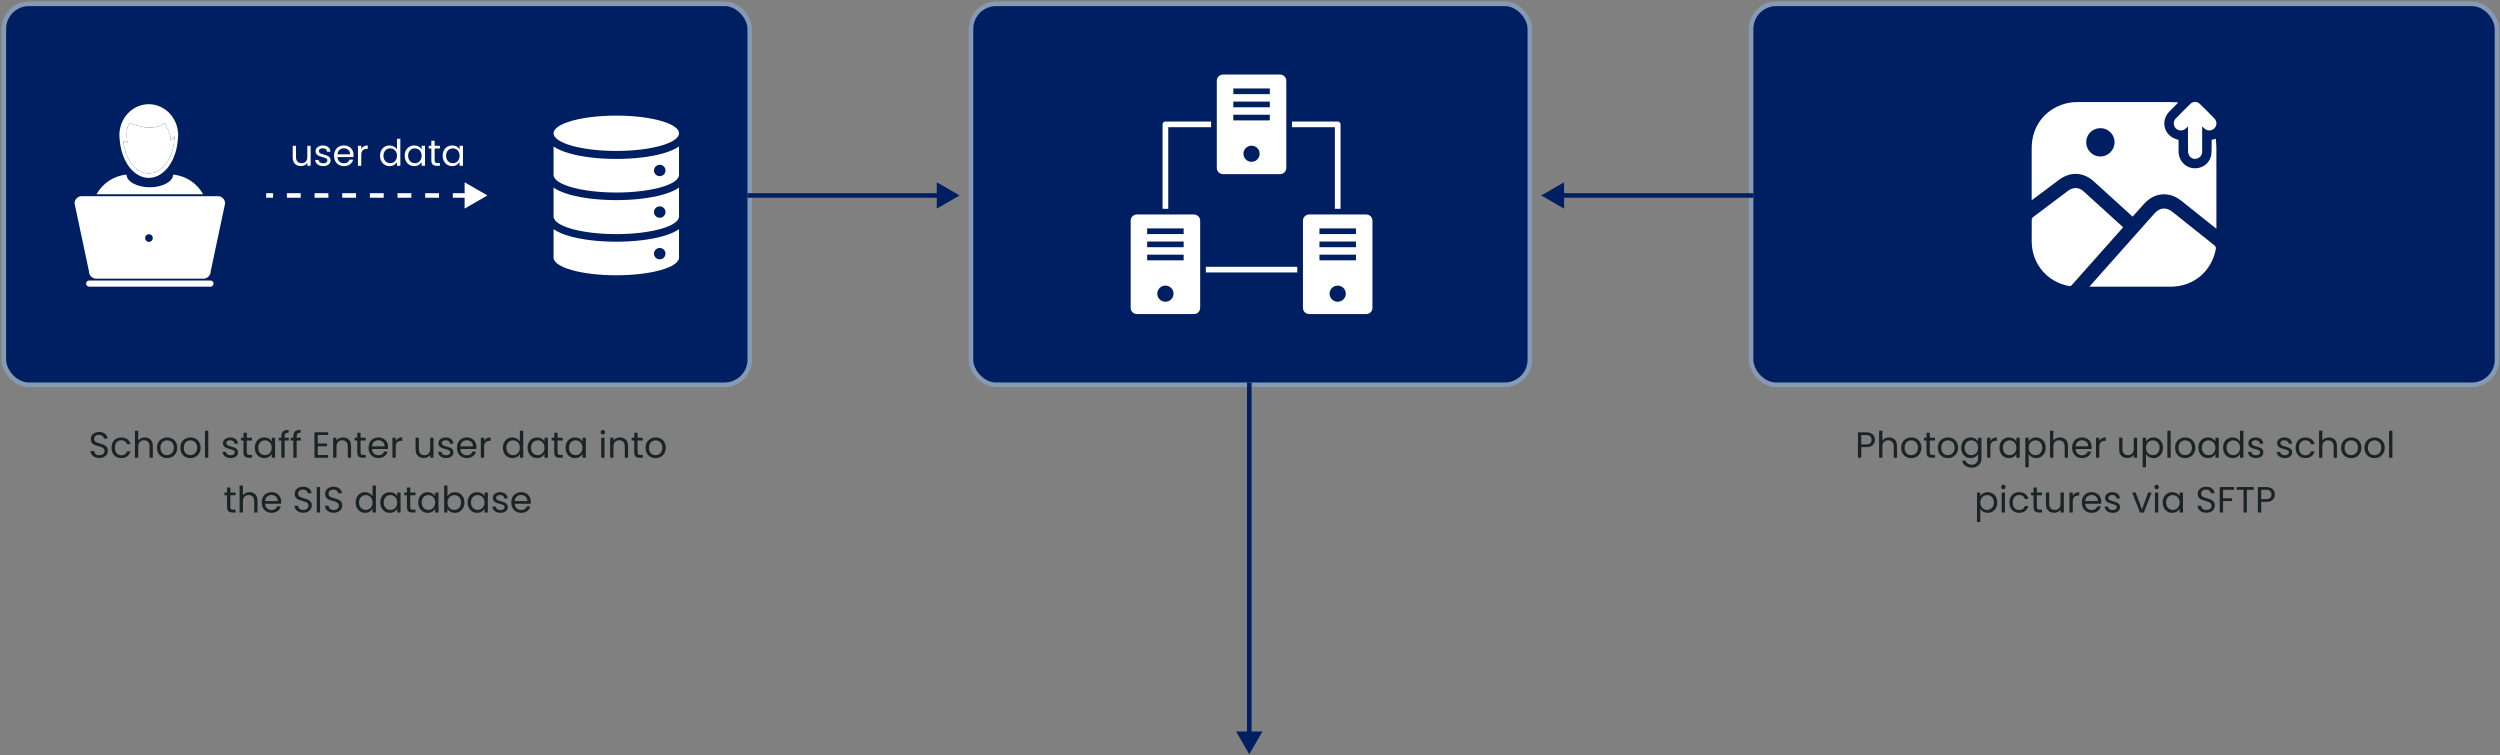 <svg width="1096" height="331" viewBox="0 0 1096 331" fill="none" xmlns="http://www.w3.org/2000/svg">
<rect x="0" y="0" width="1096" height="331" fill="#808080" stroke="none"/>
<rect x="1.684" y="1.684" width="327" height="167" rx="11" fill="#001E62" stroke="#879AB3" stroke-width="2"/>
<path d="M213.684 85.684L203.684 79.91V91.457L213.684 85.684ZM116.684 86.684H119.715V84.684H116.684V86.684ZM125.777 86.684H131.84V84.684H125.777V86.684ZM137.902 86.684H143.965V84.684H137.902V86.684ZM150.027 86.684H156.09V84.684H150.027V86.684ZM162.152 86.684H168.215V84.684H162.152V86.684ZM174.277 86.684H180.34V84.684H174.277V86.684ZM186.402 86.684H192.465V84.684H186.402V86.684ZM198.527 86.684L204.59 86.684V84.684L198.527 84.684V86.684Z" fill="white"/>
<rect x="425.684" y="1.684" width="245" height="167" rx="11" fill="#001E62" stroke="#879AB3" stroke-width="2"/>
<rect x="767.684" y="1.684" width="327" height="167" rx="11" fill="#001E62" stroke="#879AB3" stroke-width="2"/>
<path d="M821.981 192.796C821.981 193.724 821.661 194.497 821.021 195.116C820.392 195.724 819.426 196.028 818.125 196.028H815.981V200.684H814.525V189.532H818.125C819.384 189.532 820.338 189.836 820.989 190.444C821.65 191.052 821.981 191.836 821.981 192.796ZM818.125 194.828C818.936 194.828 819.533 194.652 819.917 194.3C820.301 193.948 820.493 193.446 820.493 192.796C820.493 191.42 819.704 190.732 818.125 190.732H815.981V194.828H818.125ZM828.143 191.756C828.804 191.756 829.401 191.9 829.935 192.188C830.468 192.465 830.884 192.886 831.183 193.452C831.492 194.017 831.647 194.705 831.647 195.516V200.684H830.207V195.724C830.207 194.849 829.988 194.182 829.551 193.724C829.113 193.254 828.516 193.02 827.759 193.02C826.991 193.02 826.377 193.26 825.919 193.74C825.471 194.22 825.247 194.918 825.247 195.836V200.684H823.791V188.844H825.247V193.164C825.535 192.716 825.929 192.369 826.431 192.124C826.943 191.878 827.513 191.756 828.143 191.756ZM837.849 200.828C837.028 200.828 836.281 200.641 835.609 200.268C834.948 199.894 834.425 199.366 834.041 198.684C833.668 197.99 833.481 197.19 833.481 196.284C833.481 195.388 833.673 194.598 834.057 193.916C834.452 193.222 834.985 192.694 835.657 192.332C836.329 191.958 837.081 191.772 837.913 191.772C838.745 191.772 839.497 191.958 840.169 192.332C840.841 192.694 841.369 193.217 841.753 193.9C842.148 194.582 842.345 195.377 842.345 196.284C842.345 197.19 842.142 197.99 841.737 198.684C841.342 199.366 840.804 199.894 840.121 200.268C839.438 200.641 838.681 200.828 837.849 200.828ZM837.849 199.548C838.372 199.548 838.862 199.425 839.321 199.18C839.78 198.934 840.148 198.566 840.425 198.076C840.713 197.585 840.857 196.988 840.857 196.284C840.857 195.58 840.718 194.982 840.441 194.492C840.164 194.001 839.801 193.638 839.353 193.404C838.905 193.158 838.42 193.036 837.897 193.036C837.364 193.036 836.873 193.158 836.425 193.404C835.988 193.638 835.636 194.001 835.369 194.492C835.102 194.982 834.969 195.58 834.969 196.284C834.969 196.998 835.097 197.601 835.353 198.092C835.62 198.582 835.972 198.95 836.409 199.196C836.846 199.43 837.326 199.548 837.849 199.548ZM846.035 193.116V198.284C846.035 198.71 846.126 199.014 846.307 199.196C846.489 199.366 846.803 199.452 847.251 199.452H848.323V200.684H847.011C846.201 200.684 845.593 200.497 845.187 200.124C844.782 199.75 844.579 199.137 844.579 198.284V193.116H843.443V191.916H844.579V189.708H846.035V191.916H848.323V193.116H846.035ZM853.911 200.828C853.09 200.828 852.343 200.641 851.671 200.268C851.01 199.894 850.487 199.366 850.103 198.684C849.73 197.99 849.543 197.19 849.543 196.284C849.543 195.388 849.735 194.598 850.119 193.916C850.514 193.222 851.047 192.694 851.719 192.332C852.391 191.958 853.143 191.772 853.975 191.772C854.807 191.772 855.559 191.958 856.231 192.332C856.903 192.694 857.431 193.217 857.815 193.9C858.21 194.582 858.407 195.377 858.407 196.284C858.407 197.19 858.205 197.99 857.799 198.684C857.405 199.366 856.866 199.894 856.183 200.268C855.501 200.641 854.743 200.828 853.911 200.828ZM853.911 199.548C854.434 199.548 854.925 199.425 855.383 199.18C855.842 198.934 856.21 198.566 856.487 198.076C856.775 197.585 856.919 196.988 856.919 196.284C856.919 195.58 856.781 194.982 856.503 194.492C856.226 194.001 855.863 193.638 855.415 193.404C854.967 193.158 854.482 193.036 853.959 193.036C853.426 193.036 852.935 193.158 852.487 193.404C852.05 193.638 851.698 194.001 851.431 194.492C851.165 194.982 851.031 195.58 851.031 196.284C851.031 196.998 851.159 197.601 851.415 198.092C851.682 198.582 852.034 198.95 852.471 199.196C852.909 199.43 853.389 199.548 853.911 199.548ZM863.938 191.772C864.695 191.772 865.357 191.937 865.922 192.268C866.498 192.598 866.925 193.014 867.202 193.516V191.916H868.674V200.876C868.674 201.676 868.503 202.385 868.162 203.004C867.821 203.633 867.33 204.124 866.69 204.476C866.061 204.828 865.325 205.004 864.482 205.004C863.33 205.004 862.37 204.732 861.602 204.188C860.834 203.644 860.381 202.902 860.242 201.964H861.682C861.842 202.497 862.173 202.924 862.674 203.244C863.175 203.574 863.778 203.74 864.482 203.74C865.282 203.74 865.933 203.489 866.434 202.988C866.946 202.486 867.202 201.782 867.202 200.876V199.036C866.914 199.548 866.487 199.974 865.922 200.316C865.357 200.657 864.695 200.828 863.938 200.828C863.159 200.828 862.45 200.636 861.81 200.252C861.181 199.868 860.685 199.329 860.322 198.636C859.959 197.942 859.778 197.153 859.778 196.268C859.778 195.372 859.959 194.588 860.322 193.916C860.685 193.233 861.181 192.705 861.81 192.332C862.45 191.958 863.159 191.772 863.938 191.772ZM867.202 196.284C867.202 195.622 867.069 195.046 866.802 194.556C866.535 194.065 866.173 193.692 865.714 193.436C865.266 193.169 864.77 193.036 864.226 193.036C863.682 193.036 863.186 193.164 862.738 193.42C862.29 193.676 861.933 194.049 861.666 194.54C861.399 195.03 861.266 195.606 861.266 196.268C861.266 196.94 861.399 197.526 861.666 198.028C861.933 198.518 862.29 198.897 862.738 199.164C863.186 199.42 863.682 199.548 864.226 199.548C864.77 199.548 865.266 199.42 865.714 199.164C866.173 198.897 866.535 198.518 866.802 198.028C867.069 197.526 867.202 196.945 867.202 196.284ZM872.59 193.34C872.846 192.838 873.209 192.449 873.678 192.172C874.158 191.894 874.74 191.756 875.422 191.756V193.26H875.038C873.406 193.26 872.59 194.145 872.59 195.916V200.684H871.134V191.916H872.59V193.34ZM876.559 196.268C876.559 195.372 876.74 194.588 877.103 193.916C877.466 193.233 877.962 192.705 878.591 192.332C879.231 191.958 879.94 191.772 880.719 191.772C881.487 191.772 882.154 191.937 882.719 192.268C883.284 192.598 883.706 193.014 883.983 193.516V191.916H885.455V200.684H883.983V199.052C883.695 199.564 883.263 199.99 882.687 200.332C882.122 200.662 881.46 200.828 880.703 200.828C879.924 200.828 879.22 200.636 878.591 200.252C877.962 199.868 877.466 199.329 877.103 198.636C876.74 197.942 876.559 197.153 876.559 196.268ZM883.983 196.284C883.983 195.622 883.85 195.046 883.583 194.556C883.316 194.065 882.954 193.692 882.495 193.436C882.047 193.169 881.551 193.036 881.007 193.036C880.463 193.036 879.967 193.164 879.519 193.42C879.071 193.676 878.714 194.049 878.447 194.54C878.18 195.03 878.047 195.606 878.047 196.268C878.047 196.94 878.18 197.526 878.447 198.028C878.714 198.518 879.071 198.897 879.519 199.164C879.967 199.42 880.463 199.548 881.007 199.548C881.551 199.548 882.047 199.42 882.495 199.164C882.954 198.897 883.316 198.518 883.583 198.028C883.85 197.526 883.983 196.945 883.983 196.284ZM889.372 193.532C889.66 193.03 890.086 192.614 890.652 192.284C891.228 191.942 891.894 191.772 892.652 191.772C893.43 191.772 894.134 191.958 894.764 192.332C895.404 192.705 895.905 193.233 896.268 193.916C896.63 194.588 896.812 195.372 896.812 196.268C896.812 197.153 896.63 197.942 896.268 198.636C895.905 199.329 895.404 199.868 894.764 200.252C894.134 200.636 893.43 200.828 892.652 200.828C891.905 200.828 891.244 200.662 890.668 200.332C890.102 199.99 889.67 199.569 889.372 199.068V204.844H887.916V191.916H889.372V193.532ZM895.324 196.268C895.324 195.606 895.19 195.03 894.924 194.54C894.657 194.049 894.294 193.676 893.836 193.42C893.388 193.164 892.892 193.036 892.348 193.036C891.814 193.036 891.318 193.169 890.86 193.436C890.412 193.692 890.049 194.07 889.772 194.572C889.505 195.062 889.372 195.633 889.372 196.284C889.372 196.945 889.505 197.526 889.772 198.028C890.049 198.518 890.412 198.897 890.86 199.164C891.318 199.42 891.814 199.548 892.348 199.548C892.892 199.548 893.388 199.42 893.836 199.164C894.294 198.897 894.657 198.518 894.924 198.028C895.19 197.526 895.324 196.94 895.324 196.268ZM903.08 191.756C903.741 191.756 904.339 191.9 904.872 192.188C905.405 192.465 905.821 192.886 906.12 193.452C906.429 194.017 906.584 194.705 906.584 195.516V200.684H905.144V195.724C905.144 194.849 904.925 194.182 904.488 193.724C904.051 193.254 903.453 193.02 902.696 193.02C901.928 193.02 901.315 193.26 900.856 193.74C900.408 194.22 900.184 194.918 900.184 195.836V200.684H898.728V188.844H900.184V193.164C900.472 192.716 900.867 192.369 901.368 192.124C901.88 191.878 902.451 191.756 903.08 191.756ZM916.962 195.964C916.962 196.241 916.946 196.534 916.914 196.844H909.906C909.96 197.708 910.253 198.385 910.786 198.876C911.33 199.356 911.986 199.596 912.754 199.596C913.384 199.596 913.906 199.452 914.322 199.164C914.749 198.865 915.048 198.47 915.218 197.98H916.786C916.552 198.822 916.082 199.51 915.378 200.044C914.674 200.566 913.8 200.828 912.754 200.828C911.922 200.828 911.176 200.641 910.514 200.268C909.864 199.894 909.352 199.366 908.978 198.684C908.605 197.99 908.418 197.19 908.418 196.284C908.418 195.377 908.6 194.582 908.962 193.9C909.325 193.217 909.832 192.694 910.482 192.332C911.144 191.958 911.901 191.772 912.754 191.772C913.586 191.772 914.322 191.953 914.962 192.316C915.602 192.678 916.093 193.18 916.434 193.82C916.786 194.449 916.962 195.164 916.962 195.964ZM915.458 195.66C915.458 195.105 915.336 194.63 915.09 194.236C914.845 193.83 914.509 193.526 914.082 193.324C913.666 193.11 913.202 193.004 912.69 193.004C911.954 193.004 911.325 193.238 910.802 193.708C910.29 194.177 909.997 194.828 909.922 195.66H915.458ZM920.34 193.34C920.596 192.838 920.959 192.449 921.428 192.172C921.908 191.894 922.49 191.756 923.172 191.756V193.26H922.788C921.156 193.26 920.34 194.145 920.34 195.916V200.684H918.884V191.916H920.34V193.34ZM936.895 191.916V200.684H935.439V199.388C935.161 199.836 934.772 200.188 934.271 200.444C933.78 200.689 933.236 200.812 932.639 200.812C931.956 200.812 931.343 200.673 930.799 200.396C930.255 200.108 929.823 199.681 929.503 199.116C929.193 198.55 929.039 197.862 929.039 197.052V191.916H930.479V196.86C930.479 197.724 930.697 198.39 931.135 198.86C931.572 199.318 932.169 199.548 932.927 199.548C933.705 199.548 934.319 199.308 934.767 198.828C935.215 198.348 935.439 197.649 935.439 196.732V191.916H936.895ZM940.809 193.532C941.097 193.03 941.524 192.614 942.089 192.284C942.665 191.942 943.332 191.772 944.089 191.772C944.868 191.772 945.572 191.958 946.201 192.332C946.841 192.705 947.342 193.233 947.705 193.916C948.068 194.588 948.249 195.372 948.249 196.268C948.249 197.153 948.068 197.942 947.705 198.636C947.342 199.329 946.841 199.868 946.201 200.252C945.572 200.636 944.868 200.828 944.089 200.828C943.342 200.828 942.681 200.662 942.105 200.332C941.54 199.99 941.108 199.569 940.809 199.068V204.844H939.353V191.916H940.809V193.532ZM946.761 196.268C946.761 195.606 946.628 195.03 946.361 194.54C946.094 194.049 945.732 193.676 945.273 193.42C944.825 193.164 944.329 193.036 943.785 193.036C943.252 193.036 942.756 193.169 942.297 193.436C941.849 193.692 941.486 194.07 941.209 194.572C940.942 195.062 940.809 195.633 940.809 196.284C940.809 196.945 940.942 197.526 941.209 198.028C941.486 198.518 941.849 198.897 942.297 199.164C942.756 199.42 943.252 199.548 943.785 199.548C944.329 199.548 944.825 199.42 945.273 199.164C945.732 198.897 946.094 198.518 946.361 198.028C946.628 197.526 946.761 196.94 946.761 196.268ZM951.622 188.844V200.684H950.166V188.844H951.622ZM957.927 200.828C957.106 200.828 956.359 200.641 955.687 200.268C955.026 199.894 954.503 199.366 954.119 198.684C953.746 197.99 953.559 197.19 953.559 196.284C953.559 195.388 953.751 194.598 954.135 193.916C954.53 193.222 955.063 192.694 955.735 192.332C956.407 191.958 957.159 191.772 957.991 191.772C958.823 191.772 959.575 191.958 960.247 192.332C960.919 192.694 961.447 193.217 961.831 193.9C962.226 194.582 962.423 195.377 962.423 196.284C962.423 197.19 962.22 197.99 961.815 198.684C961.42 199.366 960.882 199.894 960.199 200.268C959.516 200.641 958.759 200.828 957.927 200.828ZM957.927 199.548C958.45 199.548 958.94 199.425 959.399 199.18C959.858 198.934 960.226 198.566 960.503 198.076C960.791 197.585 960.935 196.988 960.935 196.284C960.935 195.58 960.796 194.982 960.519 194.492C960.242 194.001 959.879 193.638 959.431 193.404C958.983 193.158 958.498 193.036 957.975 193.036C957.442 193.036 956.951 193.158 956.503 193.404C956.066 193.638 955.714 194.001 955.447 194.492C955.18 194.982 955.047 195.58 955.047 196.284C955.047 196.998 955.175 197.601 955.431 198.092C955.698 198.582 956.05 198.95 956.487 199.196C956.924 199.43 957.404 199.548 957.927 199.548ZM963.793 196.268C963.793 195.372 963.975 194.588 964.337 193.916C964.7 193.233 965.196 192.705 965.825 192.332C966.465 191.958 967.175 191.772 967.953 191.772C968.721 191.772 969.388 191.937 969.953 192.268C970.519 192.598 970.94 193.014 971.217 193.516V191.916H972.689V200.684H971.217V199.052C970.929 199.564 970.497 199.99 969.921 200.332C969.356 200.662 968.695 200.828 967.937 200.828C967.159 200.828 966.455 200.636 965.825 200.252C965.196 199.868 964.7 199.329 964.337 198.636C963.975 197.942 963.793 197.153 963.793 196.268ZM971.217 196.284C971.217 195.622 971.084 195.046 970.817 194.556C970.551 194.065 970.188 193.692 969.729 193.436C969.281 193.169 968.785 193.036 968.241 193.036C967.697 193.036 967.201 193.164 966.753 193.42C966.305 193.676 965.948 194.049 965.681 194.54C965.415 195.03 965.281 195.606 965.281 196.268C965.281 196.94 965.415 197.526 965.681 198.028C965.948 198.518 966.305 198.897 966.753 199.164C967.201 199.42 967.697 199.548 968.241 199.548C968.785 199.548 969.281 199.42 969.729 199.164C970.188 198.897 970.551 198.518 970.817 198.028C971.084 197.526 971.217 196.945 971.217 196.284ZM974.606 196.268C974.606 195.372 974.787 194.588 975.15 193.916C975.513 193.233 976.009 192.705 976.638 192.332C977.278 191.958 977.993 191.772 978.782 191.772C979.465 191.772 980.099 191.932 980.686 192.252C981.273 192.561 981.721 192.972 982.03 193.484V188.844H983.502V200.684H982.03V199.036C981.742 199.558 981.315 199.99 980.75 200.332C980.185 200.662 979.523 200.828 978.766 200.828C977.987 200.828 977.278 200.636 976.638 200.252C976.009 199.868 975.513 199.329 975.15 198.636C974.787 197.942 974.606 197.153 974.606 196.268ZM982.03 196.284C982.03 195.622 981.897 195.046 981.63 194.556C981.363 194.065 981.001 193.692 980.542 193.436C980.094 193.169 979.598 193.036 979.054 193.036C978.51 193.036 978.014 193.164 977.566 193.42C977.118 193.676 976.761 194.049 976.494 194.54C976.227 195.03 976.094 195.606 976.094 196.268C976.094 196.94 976.227 197.526 976.494 198.028C976.761 198.518 977.118 198.897 977.566 199.164C978.014 199.42 978.51 199.548 979.054 199.548C979.598 199.548 980.094 199.42 980.542 199.164C981.001 198.897 981.363 198.518 981.63 198.028C981.897 197.526 982.03 196.945 982.03 196.284ZM989.066 200.828C988.394 200.828 987.792 200.716 987.258 200.492C986.725 200.257 986.304 199.937 985.994 199.532C985.685 199.116 985.514 198.641 985.482 198.108H986.986C987.029 198.545 987.232 198.902 987.594 199.18C987.968 199.457 988.453 199.596 989.05 199.596C989.605 199.596 990.042 199.473 990.362 199.228C990.682 198.982 990.842 198.673 990.842 198.3C990.842 197.916 990.672 197.633 990.33 197.452C989.989 197.26 989.461 197.073 988.746 196.892C988.096 196.721 987.562 196.55 987.146 196.38C986.741 196.198 986.389 195.937 986.09 195.596C985.802 195.244 985.658 194.785 985.658 194.22C985.658 193.772 985.792 193.361 986.058 192.988C986.325 192.614 986.704 192.321 987.194 192.108C987.685 191.884 988.245 191.772 988.874 191.772C989.845 191.772 990.629 192.017 991.226 192.508C991.824 192.998 992.144 193.67 992.186 194.524H990.73C990.698 194.065 990.512 193.697 990.17 193.42C989.84 193.142 989.392 193.004 988.826 193.004C988.304 193.004 987.888 193.116 987.578 193.34C987.269 193.564 987.114 193.857 987.114 194.22C987.114 194.508 987.205 194.748 987.386 194.94C987.578 195.121 987.813 195.27 988.09 195.388C988.378 195.494 988.773 195.617 989.274 195.756C989.904 195.926 990.416 196.097 990.81 196.268C991.205 196.428 991.541 196.673 991.818 197.004C992.106 197.334 992.256 197.766 992.266 198.3C992.266 198.78 992.133 199.212 991.866 199.596C991.6 199.98 991.221 200.284 990.73 200.508C990.25 200.721 989.696 200.828 989.066 200.828ZM1001.69 200.828C1001.02 200.828 1000.42 200.716 999.883 200.492C999.35 200.257 998.929 199.937 998.619 199.532C998.31 199.116 998.139 198.641 998.107 198.108H999.611C999.654 198.545 999.857 198.902 1000.22 199.18C1000.59 199.457 1001.08 199.596 1001.68 199.596C1002.23 199.596 1002.67 199.473 1002.99 199.228C1003.31 198.982 1003.47 198.673 1003.47 198.3C1003.47 197.916 1003.3 197.633 1002.96 197.452C1002.61 197.26 1002.09 197.073 1001.37 196.892C1000.72 196.721 1000.19 196.55 999.771 196.38C999.366 196.198 999.014 195.937 998.715 195.596C998.427 195.244 998.283 194.785 998.283 194.22C998.283 193.772 998.417 193.361 998.683 192.988C998.95 192.614 999.329 192.321 999.819 192.108C1000.31 191.884 1000.87 191.772 1001.5 191.772C1002.47 191.772 1003.25 192.017 1003.85 192.508C1004.45 192.998 1004.77 193.67 1004.81 194.524H1003.36C1003.32 194.065 1003.14 193.697 1002.8 193.42C1002.46 193.142 1002.02 193.004 1001.45 193.004C1000.93 193.004 1000.51 193.116 1000.2 193.34C999.894 193.564 999.739 193.857 999.739 194.22C999.739 194.508 999.83 194.748 1000.01 194.94C1000.2 195.121 1000.44 195.27 1000.72 195.388C1001 195.494 1001.4 195.617 1001.9 195.756C1002.53 195.926 1003.04 196.097 1003.44 196.268C1003.83 196.428 1004.17 196.673 1004.44 197.004C1004.73 197.334 1004.88 197.766 1004.89 198.3C1004.89 198.78 1004.76 199.212 1004.49 199.596C1004.22 199.98 1003.85 200.284 1003.36 200.508C1002.88 200.721 1002.32 200.828 1001.69 200.828ZM1006.4 196.284C1006.4 195.377 1006.58 194.588 1006.95 193.916C1007.31 193.233 1007.81 192.705 1008.45 192.332C1009.1 191.958 1009.84 191.772 1010.67 191.772C1011.75 191.772 1012.64 192.033 1013.33 192.556C1014.03 193.078 1014.5 193.804 1014.72 194.732H1013.15C1013.01 194.198 1012.71 193.777 1012.27 193.468C1011.85 193.158 1011.31 193.004 1010.67 193.004C1009.84 193.004 1009.17 193.292 1008.66 193.868C1008.15 194.433 1007.89 195.238 1007.89 196.284C1007.89 197.34 1008.15 198.156 1008.66 198.732C1009.17 199.308 1009.84 199.596 1010.67 199.596C1011.31 199.596 1011.85 199.446 1012.27 199.148C1012.7 198.849 1012.99 198.422 1013.15 197.868H1014.72C1014.49 198.764 1014.02 199.484 1013.31 200.028C1012.61 200.561 1011.73 200.828 1010.67 200.828C1009.84 200.828 1009.1 200.641 1008.45 200.268C1007.81 199.894 1007.31 199.366 1006.95 198.684C1006.58 198.001 1006.4 197.201 1006.4 196.284ZM1021.02 191.756C1021.68 191.756 1022.28 191.9 1022.81 192.188C1023.34 192.465 1023.76 192.886 1024.06 193.452C1024.37 194.017 1024.52 194.705 1024.52 195.516V200.684H1023.08V195.724C1023.08 194.849 1022.86 194.182 1022.43 193.724C1021.99 193.254 1021.39 193.02 1020.63 193.02C1019.87 193.02 1019.25 193.26 1018.79 193.74C1018.35 194.22 1018.12 194.918 1018.12 195.836V200.684H1016.67V188.844H1018.12V193.164C1018.41 192.716 1018.8 192.369 1019.31 192.124C1019.82 191.878 1020.39 191.756 1021.02 191.756ZM1030.72 200.828C1029.9 200.828 1029.16 200.641 1028.48 200.268C1027.82 199.894 1027.3 199.366 1026.92 198.684C1026.54 197.99 1026.36 197.19 1026.36 196.284C1026.36 195.388 1026.55 194.598 1026.93 193.916C1027.33 193.222 1027.86 192.694 1028.53 192.332C1029.2 191.958 1029.96 191.772 1030.79 191.772C1031.62 191.772 1032.37 191.958 1033.04 192.332C1033.72 192.694 1034.24 193.217 1034.63 193.9C1035.02 194.582 1035.22 195.377 1035.22 196.284C1035.22 197.19 1035.02 197.99 1034.61 198.684C1034.22 199.366 1033.68 199.894 1033 200.268C1032.31 200.641 1031.56 200.828 1030.72 200.828ZM1030.72 199.548C1031.25 199.548 1031.74 199.425 1032.2 199.18C1032.65 198.934 1033.02 198.566 1033.3 198.076C1033.59 197.585 1033.73 196.988 1033.73 196.284C1033.73 195.58 1033.59 194.982 1033.32 194.492C1033.04 194.001 1032.68 193.638 1032.23 193.404C1031.78 193.158 1031.29 193.036 1030.77 193.036C1030.24 193.036 1029.75 193.158 1029.3 193.404C1028.86 193.638 1028.51 194.001 1028.24 194.492C1027.98 194.982 1027.84 195.58 1027.84 196.284C1027.84 196.998 1027.97 197.601 1028.23 198.092C1028.49 198.582 1028.85 198.95 1029.28 199.196C1029.72 199.43 1030.2 199.548 1030.72 199.548ZM1040.96 200.828C1040.14 200.828 1039.39 200.641 1038.72 200.268C1038.06 199.894 1037.53 199.366 1037.15 198.684C1036.78 197.99 1036.59 197.19 1036.59 196.284C1036.59 195.388 1036.78 194.598 1037.17 193.916C1037.56 193.222 1038.09 192.694 1038.77 192.332C1039.44 191.958 1040.19 191.772 1041.02 191.772C1041.85 191.772 1042.61 191.958 1043.28 192.332C1043.95 192.694 1044.48 193.217 1044.86 193.9C1045.26 194.582 1045.45 195.377 1045.45 196.284C1045.45 197.19 1045.25 197.99 1044.85 198.684C1044.45 199.366 1043.91 199.894 1043.23 200.268C1042.55 200.641 1041.79 200.828 1040.96 200.828ZM1040.96 199.548C1041.48 199.548 1041.97 199.425 1042.43 199.18C1042.89 198.934 1043.26 198.566 1043.53 198.076C1043.82 197.585 1043.97 196.988 1043.97 196.284C1043.97 195.58 1043.83 194.982 1043.55 194.492C1043.27 194.001 1042.91 193.638 1042.46 193.404C1042.01 193.158 1041.53 193.036 1041.01 193.036C1040.47 193.036 1039.98 193.158 1039.53 193.404C1039.1 193.638 1038.75 194.001 1038.48 194.492C1038.21 194.982 1038.08 195.58 1038.08 196.284C1038.08 196.998 1038.21 197.601 1038.46 198.092C1038.73 198.582 1039.08 198.95 1039.52 199.196C1039.96 199.43 1040.44 199.548 1040.96 199.548ZM1048.82 188.844V200.684H1047.37V188.844H1048.82ZM868.168 217.532C868.456 217.03 868.883 216.614 869.448 216.284C870.024 215.942 870.691 215.772 871.448 215.772C872.227 215.772 872.931 215.958 873.56 216.332C874.2 216.705 874.702 217.233 875.064 217.916C875.427 218.588 875.608 219.372 875.608 220.268C875.608 221.153 875.427 221.942 875.064 222.636C874.702 223.329 874.2 223.868 873.56 224.252C872.931 224.636 872.227 224.828 871.448 224.828C870.702 224.828 870.04 224.662 869.464 224.332C868.899 223.99 868.467 223.569 868.168 223.068V228.844H866.712V215.916H868.168V217.532ZM874.12 220.268C874.12 219.606 873.987 219.03 873.72 218.54C873.454 218.049 873.091 217.676 872.632 217.42C872.184 217.164 871.688 217.036 871.144 217.036C870.611 217.036 870.115 217.169 869.656 217.436C869.208 217.692 868.846 218.07 868.568 218.572C868.302 219.062 868.168 219.633 868.168 220.284C868.168 220.945 868.302 221.526 868.568 222.028C868.846 222.518 869.208 222.897 869.656 223.164C870.115 223.42 870.611 223.548 871.144 223.548C871.688 223.548 872.184 223.42 872.632 223.164C873.091 222.897 873.454 222.518 873.72 222.028C873.987 221.526 874.12 220.94 874.12 220.268ZM878.277 214.492C878 214.492 877.765 214.396 877.573 214.204C877.381 214.012 877.285 213.777 877.285 213.5C877.285 213.222 877.381 212.988 877.573 212.796C877.765 212.604 878 212.508 878.277 212.508C878.544 212.508 878.768 212.604 878.949 212.796C879.141 212.988 879.237 213.222 879.237 213.5C879.237 213.777 879.141 214.012 878.949 214.204C878.768 214.396 878.544 214.492 878.277 214.492ZM878.981 215.916V224.684H877.525V215.916H878.981ZM880.918 220.284C880.918 219.377 881.1 218.588 881.462 217.916C881.825 217.233 882.326 216.705 882.966 216.332C883.617 215.958 884.358 215.772 885.19 215.772C886.268 215.772 887.153 216.033 887.846 216.556C888.55 217.078 889.014 217.804 889.238 218.732H887.67C887.521 218.198 887.228 217.777 886.79 217.468C886.364 217.158 885.83 217.004 885.19 217.004C884.358 217.004 883.686 217.292 883.174 217.868C882.662 218.433 882.406 219.238 882.406 220.284C882.406 221.34 882.662 222.156 883.174 222.732C883.686 223.308 884.358 223.596 885.19 223.596C885.83 223.596 886.364 223.446 886.79 223.148C887.217 222.849 887.51 222.422 887.67 221.868H889.238C889.004 222.764 888.534 223.484 887.83 224.028C887.126 224.561 886.246 224.828 885.19 224.828C884.358 224.828 883.617 224.641 882.966 224.268C882.326 223.894 881.825 223.366 881.462 222.684C881.1 222.001 880.918 221.201 880.918 220.284ZM892.957 217.116V222.284C892.957 222.71 893.048 223.014 893.229 223.196C893.411 223.366 893.725 223.452 894.173 223.452H895.245V224.684H893.933C893.123 224.684 892.515 224.497 892.109 224.124C891.704 223.75 891.501 223.137 891.501 222.284V217.116H890.365V215.916H891.501V213.708H892.957V215.916H895.245V217.116H892.957ZM904.785 215.916V224.684H903.329V223.388C903.052 223.836 902.663 224.188 902.161 224.444C901.671 224.689 901.127 224.812 900.529 224.812C899.847 224.812 899.233 224.673 898.689 224.396C898.145 224.108 897.713 223.681 897.393 223.116C897.084 222.55 896.929 221.862 896.929 221.052V215.916H898.369V220.86C898.369 221.724 898.588 222.39 899.025 222.86C899.463 223.318 900.06 223.548 900.817 223.548C901.596 223.548 902.209 223.308 902.657 222.828C903.105 222.348 903.329 221.649 903.329 220.732V215.916H904.785ZM908.7 217.34C908.956 216.838 909.318 216.449 909.788 216.172C910.268 215.894 910.849 215.756 911.532 215.756V217.26H911.148C909.516 217.26 908.7 218.145 908.7 219.916V224.684H907.244V215.916H908.7V217.34ZM921.212 219.964C921.212 220.241 921.196 220.534 921.164 220.844H914.156C914.21 221.708 914.503 222.385 915.036 222.876C915.58 223.356 916.236 223.596 917.004 223.596C917.634 223.596 918.156 223.452 918.572 223.164C918.999 222.865 919.298 222.47 919.468 221.98H921.036C920.802 222.822 920.332 223.51 919.628 224.044C918.924 224.566 918.05 224.828 917.004 224.828C916.172 224.828 915.426 224.641 914.764 224.268C914.114 223.894 913.602 223.366 913.228 222.684C912.855 221.99 912.668 221.19 912.668 220.284C912.668 219.377 912.85 218.582 913.212 217.9C913.575 217.217 914.082 216.694 914.732 216.332C915.394 215.958 916.151 215.772 917.004 215.772C917.836 215.772 918.572 215.953 919.212 216.316C919.852 216.678 920.343 217.18 920.684 217.82C921.036 218.449 921.212 219.164 921.212 219.964ZM919.708 219.66C919.708 219.105 919.586 218.63 919.34 218.236C919.095 217.83 918.759 217.526 918.332 217.324C917.916 217.11 917.452 217.004 916.94 217.004C916.204 217.004 915.575 217.238 915.052 217.708C914.54 218.177 914.247 218.828 914.172 219.66H919.708ZM926.238 224.828C925.566 224.828 924.964 224.716 924.43 224.492C923.897 224.257 923.476 223.937 923.166 223.532C922.857 223.116 922.686 222.641 922.654 222.108H924.158C924.201 222.545 924.404 222.902 924.766 223.18C925.14 223.457 925.625 223.596 926.222 223.596C926.777 223.596 927.214 223.473 927.534 223.228C927.854 222.982 928.014 222.673 928.014 222.3C928.014 221.916 927.844 221.633 927.502 221.452C927.161 221.26 926.633 221.073 925.918 220.892C925.268 220.721 924.734 220.55 924.318 220.38C923.913 220.198 923.561 219.937 923.262 219.596C922.974 219.244 922.83 218.785 922.83 218.22C922.83 217.772 922.964 217.361 923.23 216.988C923.497 216.614 923.876 216.321 924.366 216.108C924.857 215.884 925.417 215.772 926.046 215.772C927.017 215.772 927.801 216.017 928.398 216.508C928.996 216.998 929.316 217.67 929.358 218.524H927.902C927.87 218.065 927.684 217.697 927.342 217.42C927.012 217.142 926.564 217.004 925.998 217.004C925.476 217.004 925.06 217.116 924.75 217.34C924.441 217.564 924.286 217.857 924.286 218.22C924.286 218.508 924.377 218.748 924.558 218.94C924.75 219.121 924.985 219.27 925.262 219.388C925.55 219.494 925.945 219.617 926.446 219.756C927.076 219.926 927.588 220.097 927.982 220.268C928.377 220.428 928.713 220.673 928.99 221.004C929.278 221.334 929.428 221.766 929.438 222.3C929.438 222.78 929.305 223.212 929.038 223.596C928.772 223.98 928.393 224.284 927.902 224.508C927.422 224.721 926.868 224.828 926.238 224.828ZM939.023 223.34L941.743 215.916H943.295L939.855 224.684H938.159L934.719 215.916H936.287L939.023 223.34ZM945.48 214.492C945.203 214.492 944.968 214.396 944.776 214.204C944.584 214.012 944.488 213.777 944.488 213.5C944.488 213.222 944.584 212.988 944.776 212.796C944.968 212.604 945.203 212.508 945.48 212.508C945.747 212.508 945.971 212.604 946.152 212.796C946.344 212.988 946.44 213.222 946.44 213.5C946.44 213.777 946.344 214.012 946.152 214.204C945.971 214.396 945.747 214.492 945.48 214.492ZM946.184 215.916V224.684H944.728V215.916H946.184ZM948.122 220.268C948.122 219.372 948.303 218.588 948.666 217.916C949.028 217.233 949.524 216.705 950.154 216.332C950.794 215.958 951.503 215.772 952.282 215.772C953.05 215.772 953.716 215.937 954.282 216.268C954.847 216.598 955.268 217.014 955.546 217.516V215.916H957.018V224.684H955.546V223.052C955.258 223.564 954.826 223.99 954.25 224.332C953.684 224.662 953.023 224.828 952.266 224.828C951.487 224.828 950.783 224.636 950.154 224.252C949.524 223.868 949.028 223.329 948.666 222.636C948.303 221.942 948.122 221.153 948.122 220.268ZM955.546 220.284C955.546 219.622 955.412 219.046 955.146 218.556C954.879 218.065 954.516 217.692 954.058 217.436C953.61 217.169 953.114 217.036 952.57 217.036C952.026 217.036 951.53 217.164 951.082 217.42C950.634 217.676 950.276 218.049 950.01 218.54C949.743 219.03 949.61 219.606 949.61 220.268C949.61 220.94 949.743 221.526 950.01 222.028C950.276 222.518 950.634 222.897 951.082 223.164C951.53 223.42 952.026 223.548 952.57 223.548C953.114 223.548 953.61 223.42 954.058 223.164C954.516 222.897 954.879 222.518 955.146 222.028C955.412 221.526 955.546 220.945 955.546 220.284ZM967.28 224.796C966.544 224.796 965.882 224.668 965.296 224.412C964.72 224.145 964.266 223.782 963.936 223.324C963.605 222.854 963.434 222.316 963.424 221.708H964.976C965.029 222.23 965.242 222.673 965.616 223.036C966 223.388 966.554 223.564 967.28 223.564C967.973 223.564 968.517 223.393 968.912 223.052C969.317 222.7 969.52 222.252 969.52 221.708C969.52 221.281 969.402 220.934 969.168 220.668C968.933 220.401 968.64 220.198 968.288 220.06C967.936 219.921 967.461 219.772 966.864 219.612C966.128 219.42 965.536 219.228 965.088 219.036C964.65 218.844 964.272 218.545 963.952 218.14C963.642 217.724 963.488 217.169 963.488 216.476C963.488 215.868 963.642 215.329 963.952 214.86C964.261 214.39 964.693 214.028 965.248 213.772C965.813 213.516 966.458 213.388 967.184 213.388C968.229 213.388 969.082 213.649 969.744 214.172C970.416 214.694 970.794 215.388 970.88 216.252H969.28C969.226 215.825 969.002 215.452 968.608 215.132C968.213 214.801 967.69 214.636 967.04 214.636C966.432 214.636 965.936 214.796 965.552 215.116C965.168 215.425 964.976 215.862 964.976 216.428C964.976 216.833 965.088 217.164 965.312 217.42C965.546 217.676 965.829 217.873 966.16 218.012C966.501 218.14 966.976 218.289 967.584 218.46C968.32 218.662 968.912 218.865 969.36 219.068C969.808 219.26 970.192 219.564 970.512 219.98C970.832 220.385 970.992 220.94 970.992 221.644C970.992 222.188 970.848 222.7 970.56 223.18C970.272 223.66 969.845 224.049 969.28 224.348C968.714 224.646 968.048 224.796 967.28 224.796ZM979.438 213.532V214.716H974.59V218.476H978.526V219.66H974.59V224.684H973.134V213.532H979.438ZM988.061 213.532V214.716H985.021V224.684H983.565V214.716H980.509V213.532H988.061ZM997.309 216.796C997.309 217.724 996.989 218.497 996.349 219.116C995.72 219.724 994.754 220.028 993.453 220.028H991.309V224.684H989.853V213.532H993.453C994.712 213.532 995.666 213.836 996.317 214.444C996.978 215.052 997.309 215.836 997.309 216.796ZM993.453 218.828C994.264 218.828 994.861 218.652 995.245 218.3C995.629 217.948 995.821 217.446 995.821 216.796C995.821 215.42 995.032 214.732 993.453 214.732H991.309V218.828H993.453Z" fill="#1B2424"/>
<path d="M43.577 200.796C42.841 200.796 42.179 200.668 41.593 200.412C41.017 200.145 40.563 199.782 40.233 199.324C39.902 198.854 39.731 198.316 39.721 197.708H41.273C41.326 198.23 41.539 198.673 41.913 199.036C42.297 199.388 42.851 199.564 43.577 199.564C44.27 199.564 44.814 199.393 45.209 199.052C45.614 198.7 45.817 198.252 45.817 197.708C45.817 197.281 45.699 196.934 45.465 196.668C45.23 196.401 44.937 196.198 44.585 196.06C44.233 195.921 43.758 195.772 43.161 195.612C42.425 195.42 41.833 195.228 41.385 195.036C40.947 194.844 40.569 194.545 40.249 194.14C39.939 193.724 39.785 193.169 39.785 192.476C39.785 191.868 39.939 191.329 40.249 190.86C40.558 190.39 40.99 190.028 41.545 189.772C42.11 189.516 42.755 189.388 43.481 189.388C44.526 189.388 45.379 189.649 46.041 190.172C46.713 190.694 47.091 191.388 47.177 192.252H45.577C45.523 191.825 45.299 191.452 44.905 191.132C44.51 190.801 43.987 190.636 43.337 190.636C42.729 190.636 42.233 190.796 41.849 191.116C41.465 191.425 41.273 191.862 41.273 192.428C41.273 192.833 41.385 193.164 41.609 193.42C41.843 193.676 42.126 193.873 42.457 194.012C42.798 194.14 43.273 194.289 43.881 194.46C44.617 194.662 45.209 194.865 45.657 195.068C46.105 195.26 46.489 195.564 46.809 195.98C47.129 196.385 47.289 196.94 47.289 197.644C47.289 198.188 47.145 198.7 46.857 199.18C46.569 199.66 46.142 200.049 45.577 200.348C45.011 200.646 44.345 200.796 43.577 200.796ZM48.887 196.284C48.887 195.377 49.069 194.588 49.431 193.916C49.794 193.233 50.295 192.705 50.935 192.332C51.586 191.958 52.327 191.772 53.159 191.772C54.237 191.772 55.122 192.033 55.815 192.556C56.519 193.078 56.983 193.804 57.207 194.732H55.639C55.49 194.198 55.197 193.777 54.759 193.468C54.333 193.158 53.799 193.004 53.159 193.004C52.327 193.004 51.655 193.292 51.143 193.868C50.631 194.433 50.375 195.238 50.375 196.284C50.375 197.34 50.631 198.156 51.143 198.732C51.655 199.308 52.327 199.596 53.159 199.596C53.799 199.596 54.333 199.446 54.759 199.148C55.186 198.849 55.479 198.422 55.639 197.868H57.207C56.973 198.764 56.503 199.484 55.799 200.028C55.095 200.561 54.215 200.828 53.159 200.828C52.327 200.828 51.586 200.641 50.935 200.268C50.295 199.894 49.794 199.366 49.431 198.684C49.069 198.001 48.887 197.201 48.887 196.284ZM63.502 191.756C64.163 191.756 64.761 191.9 65.294 192.188C65.827 192.465 66.243 192.886 66.542 193.452C66.851 194.017 67.006 194.705 67.006 195.516V200.684H65.566V195.724C65.566 194.849 65.347 194.182 64.91 193.724C64.473 193.254 63.875 193.02 63.118 193.02C62.35 193.02 61.737 193.26 61.278 193.74C60.83 194.22 60.606 194.918 60.606 195.836V200.684H59.15V188.844H60.606V193.164C60.894 192.716 61.289 192.369 61.79 192.124C62.302 191.878 62.873 191.756 63.502 191.756ZM73.208 200.828C72.387 200.828 71.64 200.641 70.968 200.268C70.307 199.894 69.784 199.366 69.4 198.684C69.027 197.99 68.84 197.19 68.84 196.284C68.84 195.388 69.032 194.598 69.416 193.916C69.811 193.222 70.344 192.694 71.016 192.332C71.688 191.958 72.44 191.772 73.272 191.772C74.104 191.772 74.856 191.958 75.528 192.332C76.2 192.694 76.728 193.217 77.112 193.9C77.507 194.582 77.704 195.377 77.704 196.284C77.704 197.19 77.502 197.99 77.096 198.684C76.702 199.366 76.163 199.894 75.48 200.268C74.798 200.641 74.04 200.828 73.208 200.828ZM73.208 199.548C73.731 199.548 74.222 199.425 74.68 199.18C75.139 198.934 75.507 198.566 75.784 198.076C76.072 197.585 76.216 196.988 76.216 196.284C76.216 195.58 76.078 194.982 75.8 194.492C75.523 194.001 75.16 193.638 74.712 193.404C74.264 193.158 73.779 193.036 73.256 193.036C72.723 193.036 72.232 193.158 71.784 193.404C71.347 193.638 70.995 194.001 70.728 194.492C70.462 194.982 70.328 195.58 70.328 196.284C70.328 196.998 70.456 197.601 70.712 198.092C70.979 198.582 71.331 198.95 71.768 199.196C72.206 199.43 72.686 199.548 73.208 199.548ZM83.443 200.828C82.621 200.828 81.875 200.641 81.203 200.268C80.541 199.894 80.019 199.366 79.635 198.684C79.261 197.99 79.075 197.19 79.075 196.284C79.075 195.388 79.267 194.598 79.651 193.916C80.045 193.222 80.579 192.694 81.251 192.332C81.923 191.958 82.675 191.772 83.507 191.772C84.339 191.772 85.091 191.958 85.763 192.332C86.435 192.694 86.963 193.217 87.347 193.9C87.741 194.582 87.939 195.377 87.939 196.284C87.939 197.19 87.736 197.99 87.331 198.684C86.936 199.366 86.397 199.894 85.715 200.268C85.032 200.641 84.275 200.828 83.443 200.828ZM83.443 199.548C83.965 199.548 84.456 199.425 84.915 199.18C85.373 198.934 85.741 198.566 86.019 198.076C86.307 197.585 86.451 196.988 86.451 196.284C86.451 195.58 86.312 194.982 86.035 194.492C85.757 194.001 85.395 193.638 84.947 193.404C84.499 193.158 84.013 193.036 83.491 193.036C82.957 193.036 82.467 193.158 82.019 193.404C81.581 193.638 81.229 194.001 80.963 194.492C80.696 194.982 80.563 195.58 80.563 196.284C80.563 196.998 80.691 197.601 80.947 198.092C81.213 198.582 81.565 198.95 82.003 199.196C82.44 199.43 82.92 199.548 83.443 199.548ZM91.309 188.844V200.684H89.853V188.844H91.309ZM101.16 200.828C100.488 200.828 99.886 200.716 99.352 200.492C98.819 200.257 98.398 199.937 98.088 199.532C97.779 199.116 97.608 198.641 97.576 198.108H99.08C99.123 198.545 99.326 198.902 99.688 199.18C100.062 199.457 100.547 199.596 101.144 199.596C101.699 199.596 102.136 199.473 102.456 199.228C102.776 198.982 102.936 198.673 102.936 198.3C102.936 197.916 102.766 197.633 102.424 197.452C102.083 197.26 101.555 197.073 100.84 196.892C100.19 196.721 99.656 196.55 99.24 196.38C98.835 196.198 98.483 195.937 98.184 195.596C97.896 195.244 97.752 194.785 97.752 194.22C97.752 193.772 97.886 193.361 98.152 192.988C98.419 192.614 98.798 192.321 99.288 192.108C99.779 191.884 100.339 191.772 100.968 191.772C101.939 191.772 102.723 192.017 103.32 192.508C103.918 192.998 104.238 193.67 104.28 194.524H102.824C102.792 194.065 102.606 193.697 102.264 193.42C101.934 193.142 101.486 193.004 100.92 193.004C100.398 193.004 99.982 193.116 99.672 193.34C99.363 193.564 99.208 193.857 99.208 194.22C99.208 194.508 99.299 194.748 99.48 194.94C99.672 195.121 99.907 195.27 100.184 195.388C100.472 195.494 100.867 195.617 101.368 195.756C101.998 195.926 102.51 196.097 102.904 196.268C103.299 196.428 103.635 196.673 103.912 197.004C104.2 197.334 104.35 197.766 104.36 198.3C104.36 198.78 104.227 199.212 103.96 199.596C103.694 199.98 103.315 200.284 102.824 200.508C102.344 200.721 101.79 200.828 101.16 200.828ZM108.192 193.116V198.284C108.192 198.71 108.282 199.014 108.464 199.196C108.645 199.366 108.96 199.452 109.408 199.452H110.48V200.684H109.168C108.357 200.684 107.749 200.497 107.344 200.124C106.938 199.75 106.736 199.137 106.736 198.284V193.116H105.6V191.916H106.736V189.708H108.192V191.916H110.48V193.116H108.192ZM111.7 196.268C111.7 195.372 111.881 194.588 112.244 193.916C112.606 193.233 113.102 192.705 113.732 192.332C114.372 191.958 115.081 191.772 115.86 191.772C116.628 191.772 117.294 191.937 117.86 192.268C118.425 192.598 118.846 193.014 119.124 193.516V191.916H120.596V200.684H119.124V199.052C118.836 199.564 118.404 199.99 117.828 200.332C117.262 200.662 116.601 200.828 115.844 200.828C115.065 200.828 114.361 200.636 113.732 200.252C113.102 199.868 112.606 199.329 112.244 198.636C111.881 197.942 111.7 197.153 111.7 196.268ZM119.124 196.284C119.124 195.622 118.99 195.046 118.724 194.556C118.457 194.065 118.094 193.692 117.636 193.436C117.188 193.169 116.692 193.036 116.148 193.036C115.604 193.036 115.108 193.164 114.66 193.42C114.212 193.676 113.854 194.049 113.588 194.54C113.321 195.03 113.188 195.606 113.188 196.268C113.188 196.94 113.321 197.526 113.588 198.028C113.854 198.518 114.212 198.897 114.66 199.164C115.108 199.42 115.604 199.548 116.148 199.548C116.692 199.548 117.188 199.42 117.636 199.164C118.094 198.897 118.457 198.518 118.724 198.028C118.99 197.526 119.124 196.945 119.124 196.284ZM126.624 193.116H124.784V200.684H123.328V193.116H122.192V191.916H123.328V191.292C123.328 190.31 123.579 189.596 124.08 189.148C124.592 188.689 125.408 188.46 126.528 188.46V189.676C125.888 189.676 125.435 189.804 125.168 190.06C124.912 190.305 124.784 190.716 124.784 191.292V191.916H126.624V193.116ZM131.89 193.116H130.05V200.684H128.594V193.116H127.458V191.916H128.594V191.292C128.594 190.31 128.845 189.596 129.346 189.148C129.858 188.689 130.674 188.46 131.794 188.46V189.676C131.154 189.676 130.701 189.804 130.434 190.06C130.178 190.305 130.05 190.716 130.05 191.292V191.916H131.89V193.116ZM139.309 190.716V194.444H143.373V195.644H139.309V199.484H143.853V200.684H137.853V189.516H143.853V190.716H139.309ZM150.328 191.756C151.395 191.756 152.259 192.081 152.92 192.732C153.582 193.372 153.912 194.3 153.912 195.516V200.684H152.472V195.724C152.472 194.849 152.254 194.182 151.816 193.724C151.379 193.254 150.782 193.02 150.024 193.02C149.256 193.02 148.643 193.26 148.184 193.74C147.736 194.22 147.512 194.918 147.512 195.836V200.684H146.056V191.916H147.512V193.164C147.8 192.716 148.19 192.369 148.68 192.124C149.182 191.878 149.731 191.756 150.328 191.756ZM158.067 193.116V198.284C158.067 198.71 158.157 199.014 158.339 199.196C158.52 199.366 158.835 199.452 159.283 199.452H160.355V200.684H159.043C158.232 200.684 157.624 200.497 157.219 200.124C156.813 199.75 156.611 199.137 156.611 198.284V193.116H155.475V191.916H156.611V189.708H158.067V191.916H160.355V193.116H158.067ZM170.119 195.964C170.119 196.241 170.103 196.534 170.071 196.844H163.063C163.116 197.708 163.409 198.385 163.943 198.876C164.487 199.356 165.143 199.596 165.911 199.596C166.54 199.596 167.063 199.452 167.479 199.164C167.905 198.865 168.204 198.47 168.375 197.98H169.943C169.708 198.822 169.239 199.51 168.535 200.044C167.831 200.566 166.956 200.828 165.911 200.828C165.079 200.828 164.332 200.641 163.671 200.268C163.02 199.894 162.508 199.366 162.135 198.684C161.761 197.99 161.575 197.19 161.575 196.284C161.575 195.377 161.756 194.582 162.119 193.9C162.481 193.217 162.988 192.694 163.639 192.332C164.3 191.958 165.057 191.772 165.911 191.772C166.743 191.772 167.479 191.953 168.119 192.316C168.759 192.678 169.249 193.18 169.591 193.82C169.943 194.449 170.119 195.164 170.119 195.964ZM168.615 195.66C168.615 195.105 168.492 194.63 168.247 194.236C168.001 193.83 167.665 193.526 167.239 193.324C166.823 193.11 166.359 193.004 165.847 193.004C165.111 193.004 164.481 193.238 163.959 193.708C163.447 194.177 163.153 194.828 163.079 195.66H168.615ZM173.497 193.34C173.753 192.838 174.115 192.449 174.585 192.172C175.065 191.894 175.646 191.756 176.329 191.756V193.26H175.945C174.313 193.26 173.497 194.145 173.497 195.916V200.684H172.041V191.916H173.497V193.34ZM190.051 191.916V200.684H188.595V199.388C188.318 199.836 187.928 200.188 187.427 200.444C186.936 200.689 186.392 200.812 185.795 200.812C185.112 200.812 184.499 200.673 183.955 200.396C183.411 200.108 182.979 199.681 182.659 199.116C182.35 198.55 182.195 197.862 182.195 197.052V191.916H183.635V196.86C183.635 197.724 183.854 198.39 184.291 198.86C184.728 199.318 185.326 199.548 186.083 199.548C186.862 199.548 187.475 199.308 187.923 198.828C188.371 198.348 188.595 197.649 188.595 196.732V191.916H190.051ZM195.613 200.828C194.941 200.828 194.339 200.716 193.805 200.492C193.272 200.257 192.851 199.937 192.541 199.532C192.232 199.116 192.061 198.641 192.029 198.108H193.533C193.576 198.545 193.779 198.902 194.141 199.18C194.515 199.457 195 199.596 195.597 199.596C196.152 199.596 196.589 199.473 196.909 199.228C197.229 198.982 197.389 198.673 197.389 198.3C197.389 197.916 197.219 197.633 196.877 197.452C196.536 197.26 196.008 197.073 195.293 196.892C194.643 196.721 194.109 196.55 193.693 196.38C193.288 196.198 192.936 195.937 192.637 195.596C192.349 195.244 192.205 194.785 192.205 194.22C192.205 193.772 192.339 193.361 192.605 192.988C192.872 192.614 193.251 192.321 193.741 192.108C194.232 191.884 194.792 191.772 195.421 191.772C196.392 191.772 197.176 192.017 197.773 192.508C198.371 192.998 198.691 193.67 198.733 194.524H197.277C197.245 194.065 197.059 193.697 196.717 193.42C196.387 193.142 195.939 193.004 195.373 193.004C194.851 193.004 194.435 193.116 194.125 193.34C193.816 193.564 193.661 193.857 193.661 194.22C193.661 194.508 193.752 194.748 193.933 194.94C194.125 195.121 194.36 195.27 194.637 195.388C194.925 195.494 195.32 195.617 195.821 195.756C196.451 195.926 196.963 196.097 197.357 196.268C197.752 196.428 198.088 196.673 198.365 197.004C198.653 197.334 198.803 197.766 198.813 198.3C198.813 198.78 198.68 199.212 198.413 199.596C198.147 199.98 197.768 200.284 197.277 200.508C196.797 200.721 196.243 200.828 195.613 200.828ZM208.869 195.964C208.869 196.241 208.853 196.534 208.821 196.844H201.813C201.866 197.708 202.159 198.385 202.693 198.876C203.237 199.356 203.893 199.596 204.661 199.596C205.29 199.596 205.813 199.452 206.229 199.164C206.655 198.865 206.954 198.47 207.125 197.98H208.693C208.458 198.822 207.989 199.51 207.285 200.044C206.581 200.566 205.706 200.828 204.661 200.828C203.829 200.828 203.082 200.641 202.421 200.268C201.77 199.894 201.258 199.366 200.885 198.684C200.511 197.99 200.325 197.19 200.325 196.284C200.325 195.377 200.506 194.582 200.869 193.9C201.231 193.217 201.738 192.694 202.389 192.332C203.05 191.958 203.807 191.772 204.661 191.772C205.493 191.772 206.229 191.953 206.869 192.316C207.509 192.678 207.999 193.18 208.341 193.82C208.693 194.449 208.869 195.164 208.869 195.964ZM207.365 195.66C207.365 195.105 207.242 194.63 206.997 194.236C206.751 193.83 206.415 193.526 205.989 193.324C205.573 193.11 205.109 193.004 204.597 193.004C203.861 193.004 203.231 193.238 202.709 193.708C202.197 194.177 201.903 194.828 201.829 195.66H207.365ZM212.247 193.34C212.503 192.838 212.865 192.449 213.335 192.172C213.815 191.894 214.396 191.756 215.079 191.756V193.26H214.695C213.063 193.26 212.247 194.145 212.247 195.916V200.684H210.791V191.916H212.247V193.34ZM220.481 196.268C220.481 195.372 220.662 194.588 221.025 193.916C221.388 193.233 221.884 192.705 222.513 192.332C223.153 191.958 223.868 191.772 224.657 191.772C225.34 191.772 225.974 191.932 226.561 192.252C227.148 192.561 227.596 192.972 227.905 193.484V188.844H229.377V200.684H227.905V199.036C227.617 199.558 227.19 199.99 226.625 200.332C226.06 200.662 225.398 200.828 224.641 200.828C223.862 200.828 223.153 200.636 222.513 200.252C221.884 199.868 221.388 199.329 221.025 198.636C220.662 197.942 220.481 197.153 220.481 196.268ZM227.905 196.284C227.905 195.622 227.772 195.046 227.505 194.556C227.238 194.065 226.876 193.692 226.417 193.436C225.969 193.169 225.473 193.036 224.929 193.036C224.385 193.036 223.889 193.164 223.441 193.42C222.993 193.676 222.636 194.049 222.369 194.54C222.102 195.03 221.969 195.606 221.969 196.268C221.969 196.94 222.102 197.526 222.369 198.028C222.636 198.518 222.993 198.897 223.441 199.164C223.889 199.42 224.385 199.548 224.929 199.548C225.473 199.548 225.969 199.42 226.417 199.164C226.876 198.897 227.238 198.518 227.505 198.028C227.772 197.526 227.905 196.945 227.905 196.284ZM231.293 196.268C231.293 195.372 231.475 194.588 231.837 193.916C232.2 193.233 232.696 192.705 233.325 192.332C233.965 191.958 234.675 191.772 235.453 191.772C236.221 191.772 236.888 191.937 237.453 192.268C238.019 192.598 238.44 193.014 238.717 193.516V191.916H240.189V200.684H238.717V199.052C238.429 199.564 237.997 199.99 237.421 200.332C236.856 200.662 236.195 200.828 235.437 200.828C234.659 200.828 233.955 200.636 233.325 200.252C232.696 199.868 232.2 199.329 231.837 198.636C231.475 197.942 231.293 197.153 231.293 196.268ZM238.717 196.284C238.717 195.622 238.584 195.046 238.317 194.556C238.051 194.065 237.688 193.692 237.229 193.436C236.781 193.169 236.285 193.036 235.741 193.036C235.197 193.036 234.701 193.164 234.253 193.42C233.805 193.676 233.448 194.049 233.181 194.54C232.915 195.03 232.781 195.606 232.781 196.268C232.781 196.94 232.915 197.526 233.181 198.028C233.448 198.518 233.805 198.897 234.253 199.164C234.701 199.42 235.197 199.548 235.741 199.548C236.285 199.548 236.781 199.42 237.229 199.164C237.688 198.897 238.051 198.518 238.317 198.028C238.584 197.526 238.717 196.945 238.717 196.284ZM244.426 193.116V198.284C244.426 198.71 244.517 199.014 244.698 199.196C244.879 199.366 245.194 199.452 245.642 199.452H246.714V200.684H245.402C244.591 200.684 243.983 200.497 243.578 200.124C243.173 199.75 242.97 199.137 242.97 198.284V193.116H241.834V191.916H242.97V189.708H244.426V191.916H246.714V193.116H244.426ZM247.934 196.268C247.934 195.372 248.115 194.588 248.478 193.916C248.841 193.233 249.337 192.705 249.966 192.332C250.606 191.958 251.315 191.772 252.094 191.772C252.862 191.772 253.529 191.937 254.094 192.268C254.659 192.598 255.081 193.014 255.358 193.516V191.916H256.83V200.684H255.358V199.052C255.07 199.564 254.638 199.99 254.062 200.332C253.497 200.662 252.835 200.828 252.078 200.828C251.299 200.828 250.595 200.636 249.966 200.252C249.337 199.868 248.841 199.329 248.478 198.636C248.115 197.942 247.934 197.153 247.934 196.268ZM255.358 196.284C255.358 195.622 255.225 195.046 254.958 194.556C254.691 194.065 254.329 193.692 253.87 193.436C253.422 193.169 252.926 193.036 252.382 193.036C251.838 193.036 251.342 193.164 250.894 193.42C250.446 193.676 250.089 194.049 249.822 194.54C249.555 195.03 249.422 195.606 249.422 196.268C249.422 196.94 249.555 197.526 249.822 198.028C250.089 198.518 250.446 198.897 250.894 199.164C251.342 199.42 251.838 199.548 252.382 199.548C252.926 199.548 253.422 199.42 253.87 199.164C254.329 198.897 254.691 198.518 254.958 198.028C255.225 197.526 255.358 196.945 255.358 196.284ZM264.308 190.492C264.031 190.492 263.796 190.396 263.604 190.204C263.412 190.012 263.316 189.777 263.316 189.5C263.316 189.222 263.412 188.988 263.604 188.796C263.796 188.604 264.031 188.508 264.308 188.508C264.575 188.508 264.799 188.604 264.98 188.796C265.172 188.988 265.268 189.222 265.268 189.5C265.268 189.777 265.172 190.012 264.98 190.204C264.799 190.396 264.575 190.492 264.308 190.492ZM265.012 191.916V200.684H263.556V191.916H265.012ZM271.766 191.756C272.832 191.756 273.696 192.081 274.358 192.732C275.019 193.372 275.35 194.3 275.35 195.516V200.684H273.91V195.724C273.91 194.849 273.691 194.182 273.254 193.724C272.816 193.254 272.219 193.02 271.462 193.02C270.694 193.02 270.08 193.26 269.622 193.74C269.174 194.22 268.95 194.918 268.95 195.836V200.684H267.494V191.916H268.95V193.164C269.238 192.716 269.627 192.369 270.118 192.124C270.619 191.878 271.168 191.756 271.766 191.756ZM279.504 193.116V198.284C279.504 198.71 279.595 199.014 279.776 199.196C279.957 199.366 280.272 199.452 280.72 199.452H281.792V200.684H280.48C279.669 200.684 279.061 200.497 278.656 200.124C278.251 199.75 278.048 199.137 278.048 198.284V193.116H276.912V191.916H278.048V189.708H279.504V191.916H281.792V193.116H279.504ZM287.38 200.828C286.559 200.828 285.812 200.641 285.14 200.268C284.479 199.894 283.956 199.366 283.572 198.684C283.199 197.99 283.012 197.19 283.012 196.284C283.012 195.388 283.204 194.598 283.588 193.916C283.983 193.222 284.516 192.694 285.188 192.332C285.86 191.958 286.612 191.772 287.444 191.772C288.276 191.772 289.028 191.958 289.7 192.332C290.372 192.694 290.9 193.217 291.284 193.9C291.679 194.582 291.876 195.377 291.876 196.284C291.876 197.19 291.674 197.99 291.268 198.684C290.874 199.366 290.335 199.894 289.652 200.268C288.97 200.641 288.212 200.828 287.38 200.828ZM287.38 199.548C287.903 199.548 288.394 199.425 288.852 199.18C289.311 198.934 289.679 198.566 289.956 198.076C290.244 197.585 290.388 196.988 290.388 196.284C290.388 195.58 290.25 194.982 289.972 194.492C289.695 194.001 289.332 193.638 288.884 193.404C288.436 193.158 287.951 193.036 287.428 193.036C286.895 193.036 286.404 193.158 285.956 193.404C285.519 193.638 285.167 194.001 284.9 194.492C284.634 194.982 284.5 195.58 284.5 196.284C284.5 196.998 284.628 197.601 284.884 198.092C285.151 198.582 285.503 198.95 285.94 199.196C286.378 199.43 286.858 199.548 287.38 199.548ZM100.988 217.116V222.284C100.988 222.71 101.079 223.014 101.26 223.196C101.442 223.366 101.756 223.452 102.204 223.452H103.276V224.684H101.964C101.154 224.684 100.546 224.497 100.14 224.124C99.735 223.75 99.532 223.137 99.532 222.284V217.116H98.397V215.916H99.532V213.708H100.988V215.916H103.276V217.116H100.988ZM109.393 215.756C110.054 215.756 110.651 215.9 111.185 216.188C111.718 216.465 112.134 216.886 112.433 217.452C112.742 218.017 112.897 218.705 112.897 219.516V224.684H111.457V219.724C111.457 218.849 111.238 218.182 110.801 217.724C110.363 217.254 109.766 217.02 109.009 217.02C108.241 217.02 107.627 217.26 107.169 217.74C106.721 218.22 106.497 218.918 106.497 219.836V224.684H105.041V212.844H106.497V217.164C106.785 216.716 107.179 216.369 107.681 216.124C108.193 215.878 108.763 215.756 109.393 215.756ZM123.275 219.964C123.275 220.241 123.259 220.534 123.227 220.844H116.219C116.272 221.708 116.566 222.385 117.099 222.876C117.643 223.356 118.299 223.596 119.067 223.596C119.696 223.596 120.219 223.452 120.635 223.164C121.062 222.865 121.36 222.47 121.531 221.98H123.099C122.864 222.822 122.395 223.51 121.691 224.044C120.987 224.566 120.112 224.828 119.067 224.828C118.235 224.828 117.488 224.641 116.827 224.268C116.176 223.894 115.664 223.366 115.291 222.684C114.918 221.99 114.731 221.19 114.731 220.284C114.731 219.377 114.912 218.582 115.275 217.9C115.638 217.217 116.144 216.694 116.795 216.332C117.456 215.958 118.214 215.772 119.067 215.772C119.899 215.772 120.635 215.953 121.275 216.316C121.915 216.678 122.406 217.18 122.747 217.82C123.099 218.449 123.275 219.164 123.275 219.964ZM121.771 219.66C121.771 219.105 121.648 218.63 121.403 218.236C121.158 217.83 120.822 217.526 120.395 217.324C119.979 217.11 119.515 217.004 119.003 217.004C118.267 217.004 117.638 217.238 117.115 217.708C116.603 218.177 116.31 218.828 116.235 219.66H121.771ZM132.998 224.796C132.262 224.796 131.601 224.668 131.014 224.412C130.438 224.145 129.985 223.782 129.654 223.324C129.324 222.854 129.153 222.316 129.142 221.708H130.694C130.748 222.23 130.961 222.673 131.334 223.036C131.718 223.388 132.273 223.564 132.998 223.564C133.692 223.564 134.236 223.393 134.63 223.052C135.036 222.7 135.238 222.252 135.238 221.708C135.238 221.281 135.121 220.934 134.886 220.668C134.652 220.401 134.358 220.198 134.006 220.06C133.654 219.921 133.18 219.772 132.582 219.612C131.846 219.42 131.254 219.228 130.806 219.036C130.369 218.844 129.99 218.545 129.67 218.14C129.361 217.724 129.206 217.169 129.206 216.476C129.206 215.868 129.361 215.329 129.67 214.86C129.98 214.39 130.412 214.028 130.966 213.772C131.532 213.516 132.177 213.388 132.902 213.388C133.948 213.388 134.801 213.649 135.462 214.172C136.134 214.694 136.513 215.388 136.598 216.252H134.998C134.945 215.825 134.721 215.452 134.326 215.132C133.932 214.801 133.409 214.636 132.758 214.636C132.15 214.636 131.654 214.796 131.27 215.116C130.886 215.425 130.694 215.862 130.694 216.428C130.694 216.833 130.806 217.164 131.03 217.42C131.265 217.676 131.548 217.873 131.878 218.012C132.22 218.14 132.694 218.289 133.302 218.46C134.038 218.662 134.63 218.865 135.078 219.068C135.526 219.26 135.91 219.564 136.23 219.98C136.55 220.385 136.71 220.94 136.71 221.644C136.71 222.188 136.566 222.7 136.278 223.18C135.99 223.66 135.564 224.049 134.998 224.348C134.433 224.646 133.766 224.796 132.998 224.796ZM140.309 213.532V224.684H138.853V213.532H140.309ZM146.327 224.796C145.591 224.796 144.929 224.668 144.343 224.412C143.767 224.145 143.313 223.782 142.983 223.324C142.652 222.854 142.481 222.316 142.471 221.708H144.023C144.076 222.23 144.289 222.673 144.663 223.036C145.047 223.388 145.601 223.564 146.327 223.564C147.02 223.564 147.564 223.393 147.959 223.052C148.364 222.7 148.567 222.252 148.567 221.708C148.567 221.281 148.449 220.934 148.215 220.668C147.98 220.401 147.687 220.198 147.335 220.06C146.983 219.921 146.508 219.772 145.911 219.612C145.175 219.42 144.583 219.228 144.135 219.036C143.697 218.844 143.319 218.545 142.999 218.14C142.689 217.724 142.535 217.169 142.535 216.476C142.535 215.868 142.689 215.329 142.999 214.86C143.308 214.39 143.74 214.028 144.295 213.772C144.86 213.516 145.505 213.388 146.231 213.388C147.276 213.388 148.129 213.649 148.791 214.172C149.463 214.694 149.841 215.388 149.927 216.252H148.327C148.273 215.825 148.049 215.452 147.655 215.132C147.26 214.801 146.737 214.636 146.087 214.636C145.479 214.636 144.983 214.796 144.599 215.116C144.215 215.425 144.023 215.862 144.023 216.428C144.023 216.833 144.135 217.164 144.359 217.42C144.593 217.676 144.876 217.873 145.207 218.012C145.548 218.14 146.023 218.289 146.631 218.46C147.367 218.662 147.959 218.865 148.407 219.068C148.855 219.26 149.239 219.564 149.559 219.98C149.879 220.385 150.039 220.94 150.039 221.644C150.039 222.188 149.895 222.7 149.607 223.18C149.319 223.66 148.892 224.049 148.327 224.348C147.761 224.646 147.095 224.796 146.327 224.796ZM155.903 220.268C155.903 219.372 156.084 218.588 156.447 217.916C156.81 217.233 157.306 216.705 157.935 216.332C158.575 215.958 159.29 215.772 160.079 215.772C160.762 215.772 161.396 215.932 161.983 216.252C162.57 216.561 163.018 216.972 163.327 217.484V212.844H164.799V224.684H163.327V223.036C163.039 223.558 162.612 223.99 162.047 224.332C161.482 224.662 160.82 224.828 160.063 224.828C159.284 224.828 158.575 224.636 157.935 224.252C157.306 223.868 156.81 223.329 156.447 222.636C156.084 221.942 155.903 221.153 155.903 220.268ZM163.327 220.284C163.327 219.622 163.194 219.046 162.927 218.556C162.66 218.065 162.298 217.692 161.839 217.436C161.391 217.169 160.895 217.036 160.351 217.036C159.807 217.036 159.311 217.164 158.863 217.42C158.415 217.676 158.058 218.049 157.791 218.54C157.524 219.03 157.391 219.606 157.391 220.268C157.391 220.94 157.524 221.526 157.791 222.028C158.058 222.518 158.415 222.897 158.863 223.164C159.311 223.42 159.807 223.548 160.351 223.548C160.895 223.548 161.391 223.42 161.839 223.164C162.298 222.897 162.66 222.518 162.927 222.028C163.194 221.526 163.327 220.945 163.327 220.284ZM166.715 220.268C166.715 219.372 166.897 218.588 167.259 217.916C167.622 217.233 168.118 216.705 168.747 216.332C169.387 215.958 170.097 215.772 170.875 215.772C171.643 215.772 172.31 215.937 172.875 216.268C173.441 216.598 173.862 217.014 174.139 217.516V215.916H175.611V224.684H174.139V223.052C173.851 223.564 173.419 223.99 172.843 224.332C172.278 224.662 171.617 224.828 170.859 224.828C170.081 224.828 169.377 224.636 168.747 224.252C168.118 223.868 167.622 223.329 167.259 222.636C166.897 221.942 166.715 221.153 166.715 220.268ZM174.139 220.284C174.139 219.622 174.006 219.046 173.739 218.556C173.473 218.065 173.11 217.692 172.651 217.436C172.203 217.169 171.707 217.036 171.163 217.036C170.619 217.036 170.123 217.164 169.675 217.42C169.227 217.676 168.87 218.049 168.603 218.54C168.337 219.03 168.203 219.606 168.203 220.268C168.203 220.94 168.337 221.526 168.603 222.028C168.87 222.518 169.227 222.897 169.675 223.164C170.123 223.42 170.619 223.548 171.163 223.548C171.707 223.548 172.203 223.42 172.651 223.164C173.11 222.897 173.473 222.518 173.739 222.028C174.006 221.526 174.139 220.945 174.139 220.284ZM179.848 217.116V222.284C179.848 222.71 179.939 223.014 180.12 223.196C180.301 223.366 180.616 223.452 181.064 223.452H182.136V224.684H180.824C180.013 224.684 179.405 224.497 179 224.124C178.595 223.75 178.392 223.137 178.392 222.284V217.116H177.256V215.916H178.392V213.708H179.848V215.916H182.136V217.116H179.848ZM183.356 220.268C183.356 219.372 183.537 218.588 183.9 217.916C184.263 217.233 184.759 216.705 185.388 216.332C186.028 215.958 186.737 215.772 187.516 215.772C188.284 215.772 188.951 215.937 189.516 216.268C190.081 216.598 190.503 217.014 190.78 217.516V215.916H192.252V224.684H190.78V223.052C190.492 223.564 190.06 223.99 189.484 224.332C188.919 224.662 188.257 224.828 187.5 224.828C186.721 224.828 186.017 224.636 185.388 224.252C184.759 223.868 184.263 223.329 183.9 222.636C183.537 221.942 183.356 221.153 183.356 220.268ZM190.78 220.284C190.78 219.622 190.647 219.046 190.38 218.556C190.113 218.065 189.751 217.692 189.292 217.436C188.844 217.169 188.348 217.036 187.804 217.036C187.26 217.036 186.764 217.164 186.316 217.42C185.868 217.676 185.511 218.049 185.244 218.54C184.977 219.03 184.844 219.606 184.844 220.268C184.844 220.94 184.977 221.526 185.244 222.028C185.511 222.518 185.868 222.897 186.316 223.164C186.764 223.42 187.26 223.548 187.804 223.548C188.348 223.548 188.844 223.42 189.292 223.164C189.751 222.897 190.113 222.518 190.38 222.028C190.647 221.526 190.78 220.945 190.78 220.284ZM196.168 217.548C196.467 217.025 196.904 216.598 197.48 216.268C198.056 215.937 198.712 215.772 199.448 215.772C200.238 215.772 200.947 215.958 201.576 216.332C202.206 216.705 202.702 217.233 203.064 217.916C203.427 218.588 203.608 219.372 203.608 220.268C203.608 221.153 203.427 221.942 203.064 222.636C202.702 223.329 202.2 223.868 201.56 224.252C200.931 224.636 200.227 224.828 199.448 224.828C198.691 224.828 198.024 224.662 197.448 224.332C196.883 224.001 196.456 223.58 196.168 223.068V224.684H194.712V212.844H196.168V217.548ZM202.12 220.268C202.12 219.606 201.987 219.03 201.72 218.54C201.454 218.049 201.091 217.676 200.632 217.42C200.184 217.164 199.688 217.036 199.144 217.036C198.611 217.036 198.115 217.169 197.656 217.436C197.208 217.692 196.846 218.07 196.568 218.572C196.302 219.062 196.168 219.633 196.168 220.284C196.168 220.945 196.302 221.526 196.568 222.028C196.846 222.518 197.208 222.897 197.656 223.164C198.115 223.42 198.611 223.548 199.144 223.548C199.688 223.548 200.184 223.42 200.632 223.164C201.091 222.897 201.454 222.518 201.72 222.028C201.987 221.526 202.12 220.94 202.12 220.268ZM204.981 220.268C204.981 219.372 205.162 218.588 205.525 217.916C205.888 217.233 206.384 216.705 207.013 216.332C207.653 215.958 208.362 215.772 209.141 215.772C209.909 215.772 210.576 215.937 211.141 216.268C211.706 216.598 212.128 217.014 212.405 217.516V215.916H213.877V224.684H212.405V223.052C212.117 223.564 211.685 223.99 211.109 224.332C210.544 224.662 209.882 224.828 209.125 224.828C208.346 224.828 207.642 224.636 207.013 224.252C206.384 223.868 205.888 223.329 205.525 222.636C205.162 221.942 204.981 221.153 204.981 220.268ZM212.405 220.284C212.405 219.622 212.272 219.046 212.005 218.556C211.738 218.065 211.376 217.692 210.917 217.436C210.469 217.169 209.973 217.036 209.429 217.036C208.885 217.036 208.389 217.164 207.941 217.42C207.493 217.676 207.136 218.049 206.869 218.54C206.602 219.03 206.469 219.606 206.469 220.268C206.469 220.94 206.602 221.526 206.869 222.028C207.136 222.518 207.493 222.897 207.941 223.164C208.389 223.42 208.885 223.548 209.429 223.548C209.973 223.548 210.469 223.42 210.917 223.164C211.376 222.897 211.738 222.518 212.005 222.028C212.272 221.526 212.405 220.945 212.405 220.284ZM219.441 224.828C218.769 224.828 218.167 224.716 217.633 224.492C217.1 224.257 216.679 223.937 216.369 223.532C216.06 223.116 215.889 222.641 215.857 222.108H217.361C217.404 222.545 217.607 222.902 217.969 223.18C218.343 223.457 218.828 223.596 219.425 223.596C219.98 223.596 220.417 223.473 220.737 223.228C221.057 222.982 221.217 222.673 221.217 222.3C221.217 221.916 221.047 221.633 220.705 221.452C220.364 221.26 219.836 221.073 219.121 220.892C218.471 220.721 217.937 220.55 217.521 220.38C217.116 220.198 216.764 219.937 216.465 219.596C216.177 219.244 216.033 218.785 216.033 218.22C216.033 217.772 216.167 217.361 216.433 216.988C216.7 216.614 217.079 216.321 217.569 216.108C218.06 215.884 218.62 215.772 219.249 215.772C220.22 215.772 221.004 216.017 221.601 216.508C222.199 216.998 222.519 217.67 222.561 218.524H221.105C221.073 218.065 220.887 217.697 220.545 217.42C220.215 217.142 219.767 217.004 219.201 217.004C218.679 217.004 218.263 217.116 217.953 217.34C217.644 217.564 217.489 217.857 217.489 218.22C217.489 218.508 217.58 218.748 217.761 218.94C217.953 219.121 218.188 219.27 218.465 219.388C218.753 219.494 219.148 219.617 219.649 219.756C220.279 219.926 220.791 220.097 221.185 220.268C221.58 220.428 221.916 220.673 222.193 221.004C222.481 221.334 222.631 221.766 222.641 222.3C222.641 222.78 222.508 223.212 222.241 223.596C221.975 223.98 221.596 224.284 221.105 224.508C220.625 224.721 220.071 224.828 219.441 224.828ZM232.697 219.964C232.697 220.241 232.681 220.534 232.649 220.844H225.641C225.694 221.708 225.988 222.385 226.521 222.876C227.065 223.356 227.721 223.596 228.489 223.596C229.118 223.596 229.641 223.452 230.057 223.164C230.484 222.865 230.782 222.47 230.953 221.98H232.521C232.286 222.822 231.817 223.51 231.113 224.044C230.409 224.566 229.534 224.828 228.489 224.828C227.657 224.828 226.91 224.641 226.249 224.268C225.598 223.894 225.086 223.366 224.713 222.684C224.34 221.99 224.153 221.19 224.153 220.284C224.153 219.377 224.334 218.582 224.697 217.9C225.06 217.217 225.566 216.694 226.217 216.332C226.878 215.958 227.636 215.772 228.489 215.772C229.321 215.772 230.057 215.953 230.697 216.316C231.337 216.678 231.828 217.18 232.169 217.82C232.521 218.449 232.697 219.164 232.697 219.964ZM231.193 219.66C231.193 219.105 231.07 218.63 230.825 218.236C230.58 217.83 230.244 217.526 229.817 217.324C229.401 217.11 228.937 217.004 228.425 217.004C227.689 217.004 227.06 217.238 226.537 217.708C226.025 218.177 225.732 218.828 225.657 219.66H231.193Z" fill="#1B2424"/>
<path d="M675.684 85.684L685.684 91.457V79.91L675.684 85.684ZM768.684 84.684L684.684 84.684V86.684L768.684 86.684V84.684Z" fill="#001E62"/>
<path d="M547.684 330.684L553.457 320.684L541.91 320.684L547.684 330.684ZM546.684 167.684L546.684 321.684L548.684 321.684L548.684 167.684L546.684 167.684Z" fill="#001E62"/>
<path d="M420.684 85.684L410.684 79.91L410.684 91.457L420.684 85.684ZM327.684 86.684L411.684 86.684L411.684 84.684L327.684 84.684L327.684 86.684Z" fill="#001E62"/>
<path d="M65.216 76.02C71.007 76.02 75.776 69.616 76.391 61.386C76.47 60.855 76.513 60.31 76.52 59.759L74.711 61.838C75.709 59.626 72.156 53.999 72.156 53.999C66.173 58.333 57.274 53.999 57.274 53.999C54.587 55.059 55.859 62.623 55.859 62.623C55.189 62.155 54.575 61.91 54.073 61.785C54.812 69.823 59.519 76.02 65.216 76.02Z" fill="white"/>
<path d="M89.057 85.168C86.421 80.419 81.575 77.07 75.897 76.55C75.83 79.623 71.283 82.102 65.682 82.102C60.082 82.102 55.536 79.623 55.469 76.55C49.792 77.07 44.945 80.419 42.309 85.168H89.057Z" fill="white"/>
<path d="M52.486 61.318C52.495 61.44 52.505 61.56 52.516 61.681C53.328 70.883 58.705 77.991 65.216 77.991C71.814 77.991 77.245 70.697 77.947 61.322C78.044 60.649 78.095 59.96 78.095 59.257C78.095 58.554 78.044 57.866 77.947 57.192C77.002 50.676 71.662 45.684 65.216 45.684C58.77 45.684 53.428 50.679 52.486 57.199C52.388 57.87 52.339 58.558 52.339 59.258C52.339 59.543 52.35 59.825 52.366 60.105C52.39 60.515 52.429 60.92 52.486 61.318ZM57.274 53.999C57.274 53.999 66.173 58.333 72.156 53.999C72.156 53.999 75.71 59.626 74.711 61.838L76.52 59.759C76.513 60.31 76.47 60.855 76.391 61.386C75.776 69.615 71.007 76.02 65.216 76.02C59.519 76.02 54.812 69.823 54.073 61.785C54.575 61.91 55.189 62.155 55.859 62.623C55.859 62.623 54.587 55.059 57.274 53.999Z" fill="white"/>
<path d="M92.258 122.971H39.106C38.357 122.971 37.752 123.579 37.752 124.328C37.752 125.075 38.357 125.684 39.106 125.684H92.258C93.004 125.684 93.612 125.076 93.612 124.328C93.61 123.579 93.005 122.971 92.258 122.971Z" fill="white"/>
<path d="M95.518 86.001H35.849C34.1 86.001 32.684 87.421 32.684 89.171L39.013 119.002C39.013 120.752 40.431 122.171 42.181 122.171H89.187C90.936 122.171 92.353 120.752 92.353 119.001L98.684 89.171C98.684 87.421 97.266 86.001 95.518 86.001ZM65.298 106.051C64.368 106.051 63.615 105.297 63.615 104.366C63.615 104.028 63.717 103.714 63.888 103.45C64.188 102.987 64.706 102.68 65.298 102.68C65.413 102.68 65.527 102.691 65.636 102.714C65.843 102.756 66.034 102.839 66.206 102.95C66.217 102.956 66.227 102.961 66.237 102.967C66.294 103.006 66.344 103.054 66.395 103.098C66.425 103.123 66.459 103.146 66.486 103.174C66.515 103.202 66.537 103.236 66.564 103.266C66.608 103.318 66.653 103.366 66.692 103.423C66.697 103.432 66.701 103.441 66.707 103.449C66.709 103.451 66.709 103.454 66.71 103.456C66.82 103.627 66.902 103.819 66.945 104.026C66.967 104.136 66.979 104.249 66.979 104.365C66.979 105.297 66.227 106.051 65.298 106.051Z" fill="white"/>
<path d="M890.693 87.803C890.693 87.274 890.693 86.96 890.693 86.647C890.693 79.386 890.69 72.125 890.693 64.862C890.701 54.85 897.227 46.922 907.048 45.058C908.219 44.835 909.433 44.76 910.627 44.757C924.281 44.736 937.935 44.742 951.589 44.752C952.622 44.752 953.655 44.848 954.947 44.913C954.594 45.291 954.4 45.512 954.195 45.719C953.188 46.73 952.176 47.734 951.172 48.751C946.95 53.027 948.683 59.541 954.47 61.151C954.654 61.203 954.833 61.278 955.09 61.369C955.09 63.176 955.046 64.989 955.1 66.799C955.201 70.281 957.835 73.232 961.203 73.712C964.797 74.225 968.233 72.153 969.219 68.715C969.551 67.558 969.515 66.285 969.569 65.064C969.624 63.837 969.582 62.606 969.582 61.33C970.145 61.172 970.664 61.024 971.409 60.814C971.5 62.167 971.661 63.438 971.663 64.711C971.684 75.602 971.674 86.496 971.674 97.387V100.276C971.015 99.765 970.485 99.366 969.969 98.954C965.41 95.31 960.858 91.659 956.296 88.023C950.959 83.771 944.459 84.333 939.886 89.431C938.265 91.242 936.651 93.059 934.948 94.97C934.585 94.646 934.23 94.338 933.882 94.024C928.581 89.203 923.287 84.375 917.975 79.565C913.351 75.382 907.635 75.128 902.634 78.859C900.193 80.682 897.761 82.518 895.322 84.344C893.846 85.451 892.364 86.553 890.695 87.8L890.693 87.803ZM920.825 56.182C917.347 56.172 914.592 58.916 914.594 62.385C914.594 65.839 917.392 68.64 920.825 68.619C924.208 68.601 926.995 65.824 927.037 62.432C927.078 59.009 924.278 56.19 920.825 56.18V56.182Z" fill="white"/>
<path d="M915.977 125.684C917.603 123.848 919.077 122.183 920.556 120.521C928.525 111.559 936.494 102.594 944.468 93.635C946.907 90.897 949.637 90.679 952.497 92.966C958.574 97.823 964.641 102.69 970.739 107.519C971.4 108.043 971.538 108.543 971.385 109.331C969.47 119.136 961.561 125.673 951.55 125.678C940.07 125.684 928.593 125.678 917.113 125.678H915.977V125.684Z" fill="white"/>
<path d="M930.739 99.706C925.92 105.123 921.12 110.524 916.317 115.926C913.647 118.929 910.964 121.924 908.309 124.939C907.92 125.383 907.562 125.502 906.97 125.388C897.364 123.547 890.718 115.565 890.692 105.787C890.685 102.644 890.669 99.498 890.716 96.355C890.721 95.954 890.973 95.417 891.289 95.178C896.401 91.301 901.534 87.451 906.679 83.615C908.807 82.028 911.376 82.041 913.294 83.766C919.08 88.965 924.82 94.216 930.578 99.449C930.625 99.49 930.646 99.555 930.737 99.706H930.739Z" fill="white"/>
<path d="M965.438 55.407C965.438 59.281 965.454 62.909 965.43 66.537C965.423 67.976 964.543 69.096 963.207 69.509C961.935 69.9 960.503 69.462 959.805 68.293C959.46 67.714 959.249 66.965 959.239 66.288C959.182 63.049 959.213 59.805 959.213 56.566C959.213 56.255 959.213 55.944 959.213 55.433C958.769 55.845 958.479 56.131 958.173 56.395C956.878 57.518 955.035 57.451 953.87 56.25C952.728 55.073 952.643 53.226 953.798 52.026C955.907 49.829 958.061 47.672 960.243 45.543C961.406 44.41 963.214 44.392 964.379 45.522C966.57 47.641 968.721 49.801 970.833 51.995C972.024 53.232 971.936 55.112 970.747 56.289C969.556 57.471 967.722 57.502 966.44 56.359C966.157 56.107 965.89 55.835 965.441 55.41L965.438 55.407Z" fill="white"/>
<path d="M270.183 87.731C262.533 87.731 255.302 86.88 249.815 85.335C246.784 84.481 244.407 83.448 242.684 82.238V94.888C242.684 99.167 254.994 102.633 270.183 102.633C285.369 102.633 297.683 99.164 297.683 94.888V82.238C295.96 83.448 293.583 84.48 290.552 85.335C285.065 86.88 277.833 87.731 270.183 87.731ZM291.753 92.974C291.753 94.352 290.621 95.469 289.227 95.469C287.833 95.469 286.701 94.352 286.701 92.974C286.701 91.597 287.833 90.479 289.227 90.479C290.621 90.479 291.753 91.597 291.753 92.974ZM270.183 105.963C262.533 105.963 255.302 105.111 249.815 103.567C246.784 102.712 244.407 101.68 242.684 100.47V112.938C242.684 117.218 254.994 120.684 270.183 120.684C285.369 120.684 297.683 117.214 297.683 112.938V100.47C295.96 101.68 293.583 102.712 290.552 103.567C285.065 105.111 277.833 105.963 270.183 105.963ZM291.753 111.202C291.753 112.58 290.621 113.697 289.227 113.697C287.833 113.697 286.701 112.58 286.701 111.202C286.701 109.825 287.833 108.707 289.227 108.707C290.621 108.707 291.753 109.825 291.753 111.202ZM270.183 69.674C262.52 69.674 255.267 68.82 249.766 67.271C246.773 66.43 244.417 65.405 242.684 64.212V76.657C242.684 80.936 254.994 84.402 270.183 84.402C285.369 84.402 297.683 80.933 297.683 76.657V64.212C295.949 65.405 293.593 66.427 290.6 67.271C285.099 68.82 277.85 69.674 270.183 69.674ZM291.753 74.743C291.753 76.12 290.621 77.238 289.227 77.238C287.833 77.238 286.701 76.121 286.701 74.743C286.701 73.366 287.833 72.248 289.227 72.248C290.621 72.248 291.753 73.365 291.753 74.743ZM242.685 58.429C242.685 54.149 254.995 50.684 270.184 50.684C285.37 50.684 297.684 54.153 297.684 58.429C297.684 62.708 285.374 66.174 270.184 66.174C254.998 66.174 242.685 62.705 242.685 58.429Z" fill="white"/>
<path d="M136.184 63.916V72.684H134.728V71.388C134.45 71.836 134.061 72.188 133.56 72.444C133.069 72.689 132.525 72.812 131.928 72.812C131.245 72.812 130.632 72.673 130.088 72.396C129.544 72.108 129.112 71.681 128.792 71.116C128.482 70.55 128.328 69.862 128.328 69.052V63.916H129.768V68.86C129.768 69.724 129.986 70.39 130.424 70.86C130.861 71.318 131.458 71.548 132.216 71.548C132.994 71.548 133.608 71.308 134.056 70.828C134.504 70.348 134.728 69.649 134.728 68.732V63.916H136.184ZM141.746 72.828C141.074 72.828 140.471 72.716 139.938 72.492C139.405 72.257 138.983 71.937 138.674 71.532C138.365 71.116 138.194 70.641 138.162 70.108H139.666C139.709 70.545 139.911 70.902 140.274 71.18C140.647 71.457 141.133 71.596 141.73 71.596C142.285 71.596 142.722 71.473 143.042 71.228C143.362 70.982 143.522 70.673 143.522 70.3C143.522 69.916 143.351 69.633 143.01 69.452C142.669 69.26 142.141 69.073 141.426 68.892C140.775 68.721 140.242 68.55 139.826 68.38C139.421 68.198 139.069 67.937 138.77 67.596C138.482 67.244 138.338 66.785 138.338 66.22C138.338 65.772 138.471 65.361 138.738 64.988C139.005 64.614 139.383 64.321 139.874 64.108C140.365 63.884 140.925 63.772 141.554 63.772C142.525 63.772 143.309 64.017 143.906 64.508C144.503 64.998 144.823 65.67 144.866 66.524H143.41C143.378 66.065 143.191 65.697 142.85 65.42C142.519 65.142 142.071 65.004 141.506 65.004C140.983 65.004 140.567 65.116 140.258 65.34C139.949 65.564 139.794 65.857 139.794 66.22C139.794 66.508 139.885 66.748 140.066 66.94C140.258 67.121 140.493 67.27 140.77 67.388C141.058 67.494 141.453 67.617 141.954 67.756C142.583 67.926 143.095 68.097 143.49 68.268C143.885 68.428 144.221 68.673 144.498 69.004C144.786 69.334 144.935 69.766 144.946 70.3C144.946 70.78 144.813 71.212 144.546 71.596C144.279 71.98 143.901 72.284 143.41 72.508C142.93 72.721 142.375 72.828 141.746 72.828ZM155.002 67.964C155.002 68.241 154.986 68.534 154.954 68.844H147.946C147.999 69.708 148.292 70.385 148.826 70.876C149.37 71.356 150.026 71.596 150.794 71.596C151.423 71.596 151.946 71.452 152.362 71.164C152.788 70.865 153.087 70.47 153.258 69.98H154.826C154.591 70.822 154.122 71.51 153.418 72.044C152.714 72.566 151.839 72.828 150.794 72.828C149.962 72.828 149.215 72.641 148.554 72.268C147.903 71.894 147.391 71.366 147.018 70.684C146.644 69.99 146.458 69.19 146.458 68.284C146.458 67.377 146.639 66.582 147.002 65.9C147.364 65.217 147.871 64.694 148.522 64.332C149.183 63.958 149.94 63.772 150.794 63.772C151.626 63.772 152.362 63.953 153.002 64.316C153.642 64.678 154.132 65.18 154.474 65.82C154.826 66.449 155.002 67.164 155.002 67.964ZM153.498 67.66C153.498 67.105 153.375 66.63 153.13 66.236C152.884 65.83 152.548 65.526 152.122 65.324C151.706 65.11 151.242 65.004 150.73 65.004C149.994 65.004 149.364 65.238 148.842 65.708C148.33 66.177 148.036 66.828 147.962 67.66H153.498ZM158.379 65.34C158.635 64.838 158.998 64.449 159.467 64.172C159.947 63.894 160.529 63.756 161.211 63.756V65.26H160.827C159.195 65.26 158.379 66.145 158.379 67.916V72.684H156.923V63.916H158.379V65.34ZM166.614 68.268C166.614 67.372 166.795 66.588 167.158 65.916C167.52 65.233 168.016 64.705 168.646 64.332C169.286 63.958 170 63.772 170.79 63.772C171.472 63.772 172.107 63.932 172.694 64.252C173.28 64.561 173.728 64.972 174.038 65.484V60.844H175.51V72.684H174.038V71.036C173.75 71.558 173.323 71.99 172.758 72.332C172.192 72.662 171.531 72.828 170.774 72.828C169.995 72.828 169.286 72.636 168.646 72.252C168.016 71.868 167.52 71.329 167.158 70.636C166.795 69.942 166.614 69.153 166.614 68.268ZM174.038 68.284C174.038 67.622 173.904 67.046 173.638 66.556C173.371 66.065 173.008 65.692 172.55 65.436C172.102 65.169 171.606 65.036 171.062 65.036C170.518 65.036 170.022 65.164 169.574 65.42C169.126 65.676 168.768 66.049 168.502 66.54C168.235 67.03 168.102 67.606 168.102 68.268C168.102 68.94 168.235 69.526 168.502 70.028C168.768 70.518 169.126 70.897 169.574 71.164C170.022 71.42 170.518 71.548 171.062 71.548C171.606 71.548 172.102 71.42 172.55 71.164C173.008 70.897 173.371 70.518 173.638 70.028C173.904 69.526 174.038 68.945 174.038 68.284ZM177.426 68.268C177.426 67.372 177.608 66.588 177.97 65.916C178.333 65.233 178.829 64.705 179.458 64.332C180.098 63.958 180.808 63.772 181.586 63.772C182.354 63.772 183.021 63.937 183.586 64.268C184.152 64.598 184.573 65.014 184.85 65.516V63.916H186.322V72.684H184.85V71.052C184.562 71.564 184.13 71.99 183.554 72.332C182.989 72.662 182.328 72.828 181.57 72.828C180.792 72.828 180.088 72.636 179.458 72.252C178.829 71.868 178.333 71.329 177.97 70.636C177.608 69.942 177.426 69.153 177.426 68.268ZM184.85 68.284C184.85 67.622 184.717 67.046 184.45 66.556C184.184 66.065 183.821 65.692 183.362 65.436C182.914 65.169 182.418 65.036 181.874 65.036C181.33 65.036 180.834 65.164 180.386 65.42C179.938 65.676 179.581 66.049 179.314 66.54C179.048 67.03 178.914 67.606 178.914 68.268C178.914 68.94 179.048 69.526 179.314 70.028C179.581 70.518 179.938 70.897 180.386 71.164C180.834 71.42 181.33 71.548 181.874 71.548C182.418 71.548 182.914 71.42 183.362 71.164C183.821 70.897 184.184 70.518 184.45 70.028C184.717 69.526 184.85 68.945 184.85 68.284ZM190.559 65.116V70.284C190.559 70.71 190.649 71.014 190.831 71.196C191.012 71.366 191.327 71.452 191.775 71.452H192.847V72.684H191.535C190.724 72.684 190.116 72.497 189.711 72.124C189.305 71.75 189.103 71.137 189.103 70.284V65.116H187.967V63.916H189.103V61.708H190.559V63.916H192.847V65.116H190.559ZM194.067 68.268C194.067 67.372 194.248 66.588 194.611 65.916C194.974 65.233 195.47 64.705 196.099 64.332C196.739 63.958 197.448 63.772 198.227 63.772C198.995 63.772 199.662 63.937 200.227 64.268C200.792 64.598 201.214 65.014 201.491 65.516V63.916H202.963V72.684H201.491V71.052C201.203 71.564 200.771 71.99 200.195 72.332C199.63 72.662 198.968 72.828 198.211 72.828C197.432 72.828 196.728 72.636 196.099 72.252C195.47 71.868 194.974 71.329 194.611 70.636C194.248 69.942 194.067 69.153 194.067 68.268ZM201.491 68.284C201.491 67.622 201.358 67.046 201.091 66.556C200.824 66.065 200.462 65.692 200.003 65.436C199.555 65.169 199.059 65.036 198.515 65.036C197.971 65.036 197.475 65.164 197.027 65.42C196.579 65.676 196.222 66.049 195.955 66.54C195.688 67.03 195.555 67.606 195.555 68.268C195.555 68.94 195.688 69.526 195.955 70.028C196.222 70.518 196.579 70.897 197.027 71.164C197.475 71.42 197.971 71.548 198.515 71.548C199.059 71.548 199.555 71.42 200.003 71.164C200.462 70.897 200.824 70.518 201.091 70.028C201.358 69.526 201.491 68.945 201.491 68.284Z" fill="white"/>
<path d="M536.172 76.339H561.192C562.697 76.339 563.917 75.125 563.917 73.628V35.395C563.917 33.898 562.697 32.684 561.192 32.684H536.172C534.668 32.684 533.447 33.898 533.447 35.395V73.628C533.45 75.123 534.67 76.339 536.172 76.339ZM548.684 70.937C546.72 70.937 545.125 69.353 545.125 67.399C545.125 65.445 546.72 63.859 548.684 63.859C550.647 63.859 552.239 65.445 552.239 67.399C552.239 69.353 550.647 70.937 548.684 70.937ZM540.681 38.788H556.686V41.271H540.681V38.788ZM540.681 44.551H556.686V47.033H540.681V44.551ZM540.681 50.308H556.686V52.791H540.681V50.308Z" fill="white"/>
<path d="M523.429 94.028H498.408C496.901 94.028 495.684 95.245 495.684 96.739V134.973C495.684 136.472 496.901 137.684 498.408 137.684H523.429C524.931 137.684 526.154 136.472 526.154 134.973V96.739C526.154 95.245 524.928 94.028 523.429 94.028ZM510.917 132.281C508.954 132.281 507.359 130.7 507.359 128.746C507.359 126.792 508.954 125.206 510.917 125.206C512.881 125.206 514.471 126.792 514.471 128.746C514.471 130.7 512.881 132.281 510.917 132.281ZM518.92 114.135H502.915V111.653H518.92V114.135ZM518.92 108.381H502.915V105.898H518.92V108.381ZM518.92 102.618H502.915V100.136H518.92V102.618Z" fill="white"/>
<path d="M598.959 94.028H573.938C572.434 94.028 571.214 95.245 571.214 96.739V134.973C571.214 136.472 572.434 137.684 573.938 137.684H598.959C600.463 137.684 601.684 136.472 601.684 134.973V96.739C601.684 95.245 600.463 94.028 598.959 94.028ZM586.45 132.281C584.486 132.281 582.892 130.7 582.892 128.746C582.892 126.792 584.486 125.206 586.45 125.206C588.414 125.206 590.006 126.792 590.006 128.746C590.006 130.7 588.414 132.281 586.45 132.281ZM594.452 114.135H578.447V111.653H594.452V114.135ZM594.452 108.381H578.447V105.898H594.452V108.381ZM594.452 102.618H578.447V100.136H594.452V102.618Z" fill="white"/>
<path d="M512.165 55.753H530.952V53.27H510.917C510.229 53.27 509.67 53.826 509.67 54.511V91.546H512.165V55.753Z" fill="white"/>
<path d="M568.721 116.963H528.649V119.446H568.721V116.963Z" fill="white"/>
<path d="M585.202 91.546H587.697V54.511C587.697 53.826 587.139 53.27 586.45 53.27H566.415V55.753H585.202V91.546Z" fill="white"/>
</svg>
